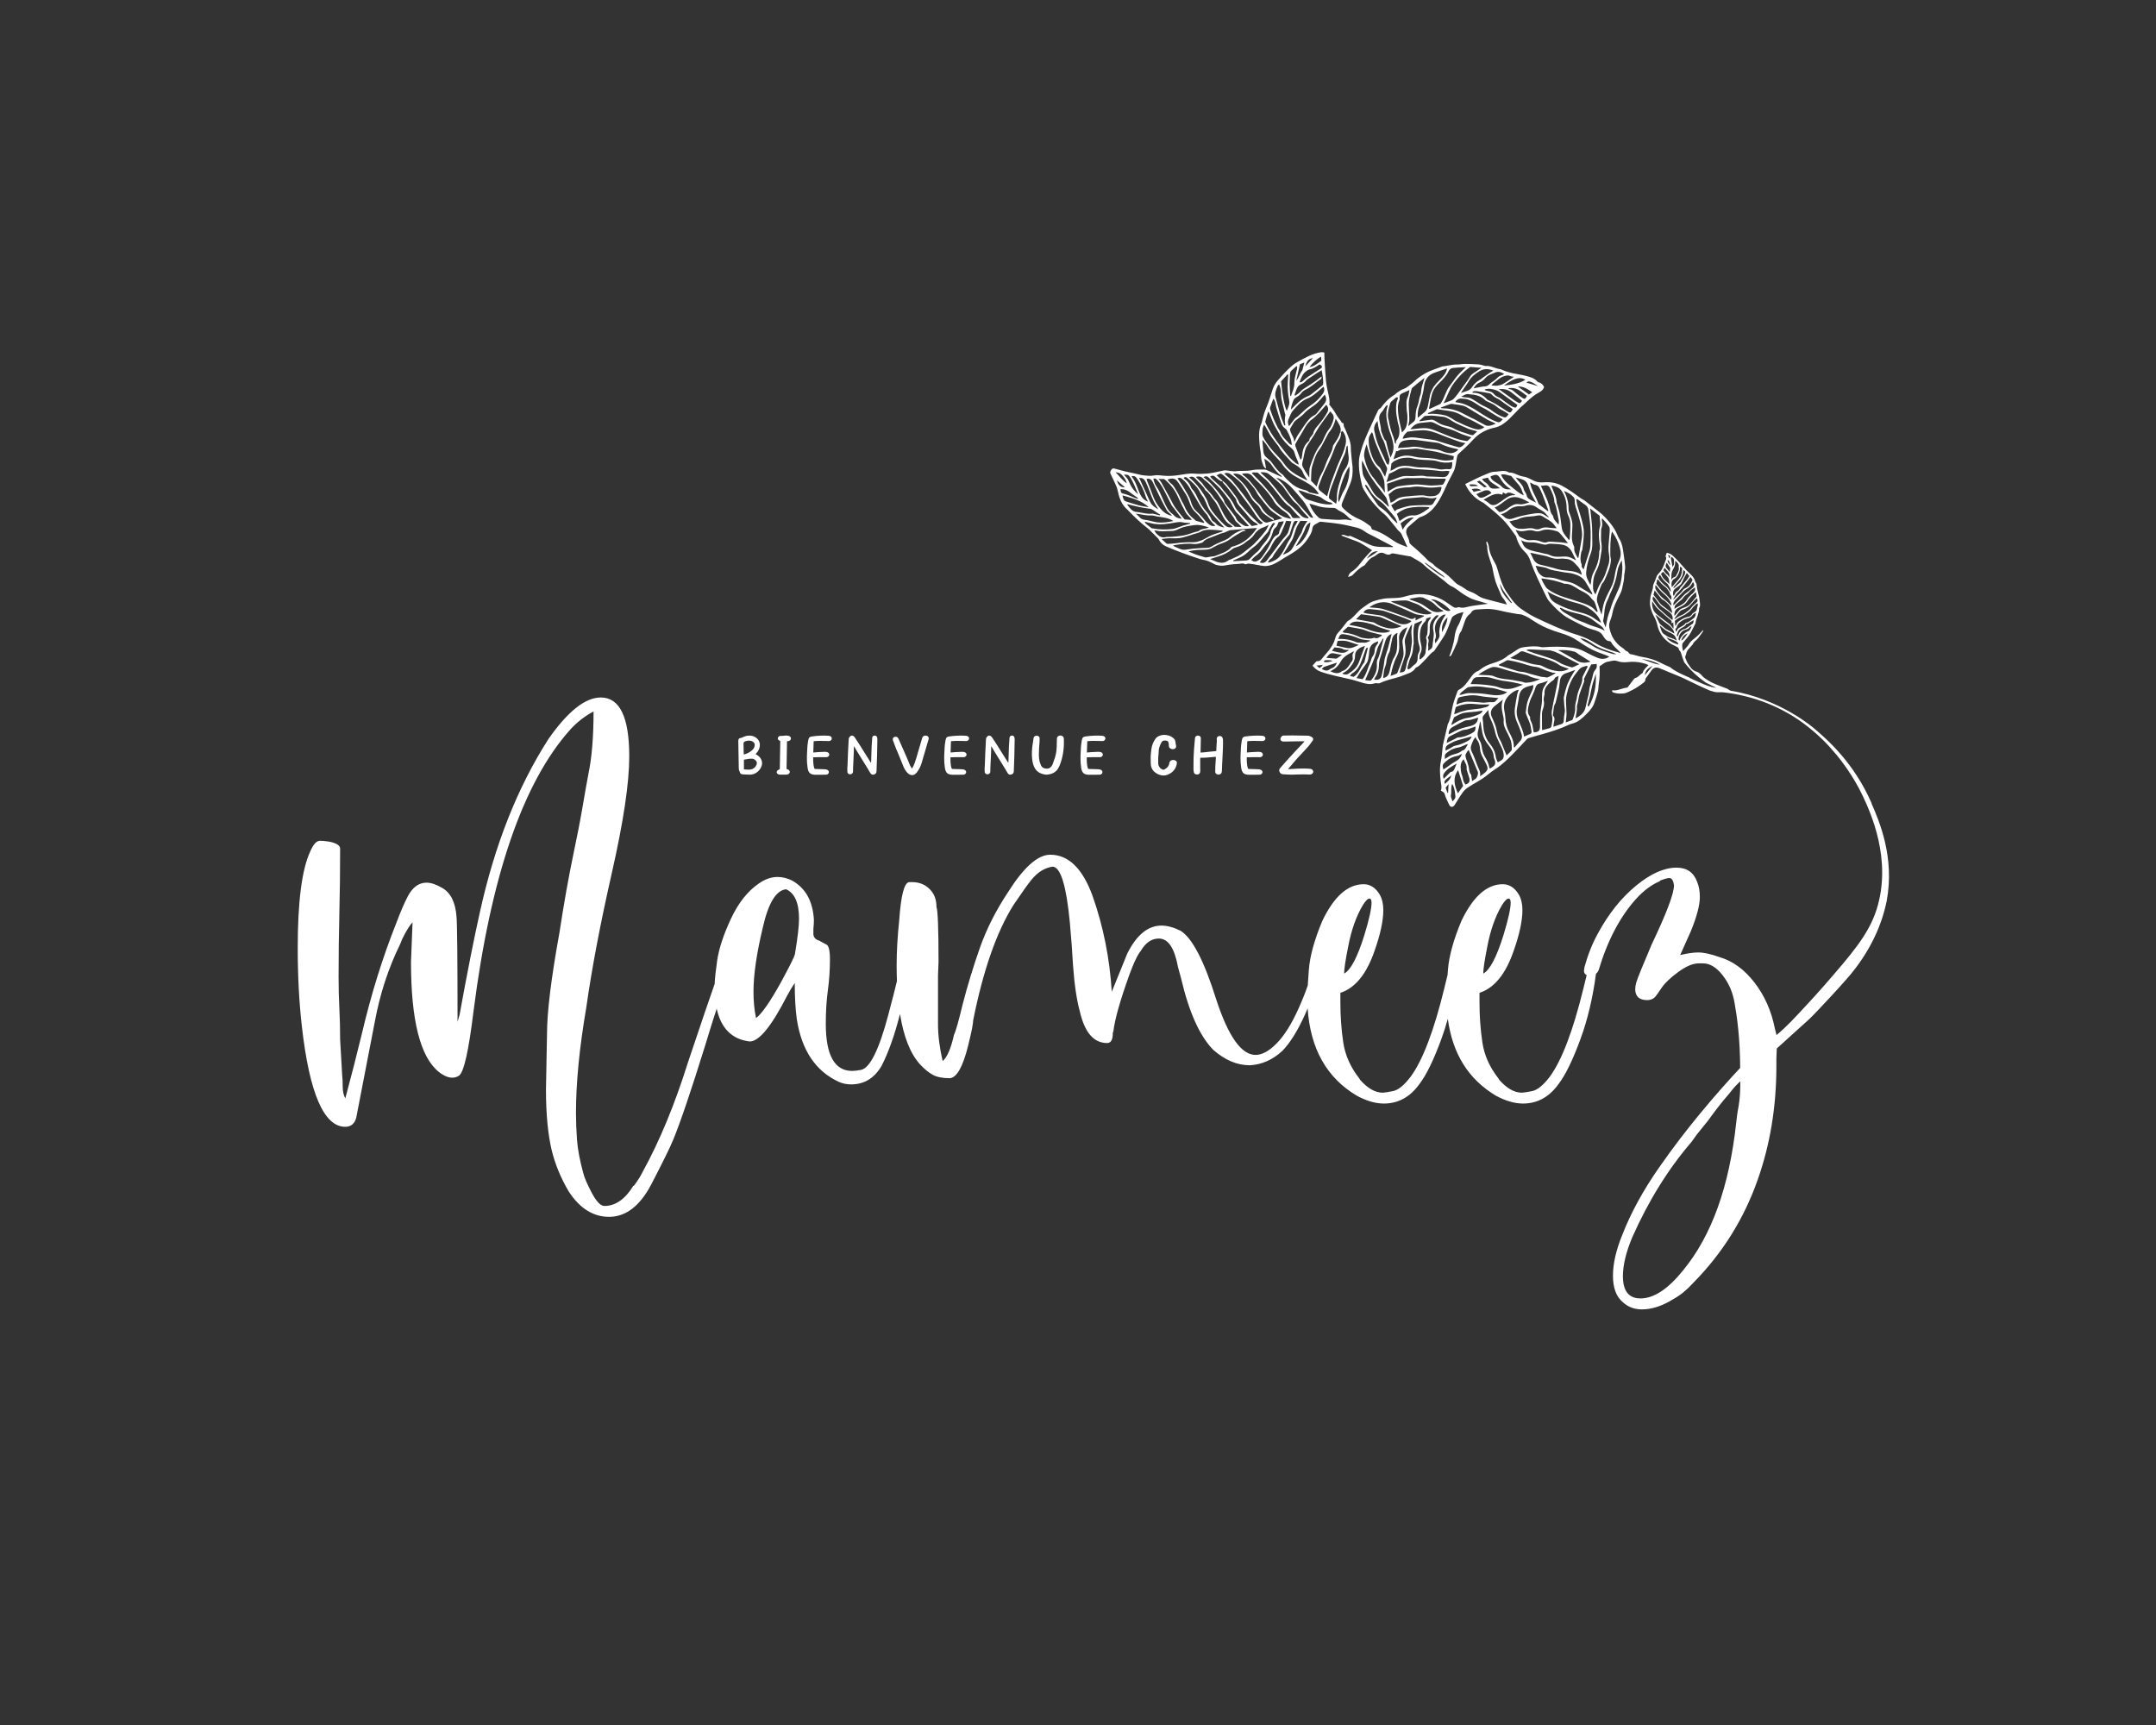 <?xml version="1.0" encoding="UTF-8"?>
<svg id="Calque_1" xmlns="http://www.w3.org/2000/svg" xmlns:xlink="http://www.w3.org/1999/xlink" version="1.1" viewBox="0 0 1280 1024">
  <rect x="0" y="0" width="1280" height="1024" fill="#333333" stroke="none"/>
  <!-- Generator: Adobe Illustrator 29.4.0, SVG Export Plug-In . SVG Version: 2.1.0 Build 152)  -->
  <defs>
    <style>
      .st0 {
        fill: none;
      }

      .st1 {
        fill: #fff;
      }

      .st2 {
        clip-path: url(#clippath);
      }
    </style>
    <clipPath id="clippath">
      <rect class="st0" x="-13.82" y="20.88" width="1280" height="1024"/>
    </clipPath>
  </defs>
  <g class="st2">
    <path class="st1" d="M1111.18,476.88c-10.55-24.24-26.43-37.95-34.31-44.61,0,0-19.91-17.45-49.35-22.24-.11-.05-.22-.1-.34-.15-.71-.35-1.25-.73-1.61-1-6.52-2.38-9.18-3.67-9.18-3.67,0,0-4.17-2.17-5.51-3.67-.49-.55-.92-1.14-1.83-1.84-1.6-1.21-2.21-.86-3.67-1.83-1.18-.79-1.86-1.81-3.2-3.84-.4-.6-.72-1.35-1.37-2.84-.33-.76-.48-1.54.04-2.31.11-.17.17-.4.19-.6.16-1.28.8-2.29,1.67-3.21.79-.83,1.52-1.71,2.28-2.57.03-.03.05-.07.07-.11.54-1.52,2.01-2.24,2.96-3.4,1.07-1.3,2.01-2.7,2.98-4.07.16-.23.19-.56.06-.94-.69.78-1.33,1.6-2.07,2.33-1.02,1-2.05,2.02-3.21,2.84-1.42,1.01-2.56,2.2-3.41,3.72-.26.47-.66.87-1.02,1.29-.65.76-1.32,1.51-2.07,2.36-.43-1.49-.77-2.9-.44-4.38.06-.26.28-.5.46-.72,1.49-1.82,3.17-3.5,4.32-5.57,1.03-1.86,1.96-3.77,2.93-5.67.04-.08.07-.16.08-.24.08-1.82,1.03-3.4,1.43-5.12.25-1.1.79-2.15.67-3.33-.02-.17-.03-.37.04-.5.99-1.72.35-3.53.18-5.26-.17-1.77-.76-3.51-1.14-5.26-.23-1.08-.46-2.17-.53-3.27-.03-.44-.05-.77-.36-1.12-.27-.31-.49-.72-.57-1.13-.31-1.5-1.25-2.59-2.26-3.64-.95-.98-2-1.87-2.94-2.87-1.39-1.49-2.69-3.08-4.08-4.57-1.34-1.43-2.68-2.89-4.15-4.17-.91-.8-2.07-1.33-3.39-1.54-.21.6-.42,1.14-.59,1.69-.06.2-.12.48-.03.62.64.9.15,1.7-.17,2.52-.28.71-.55,1.42-.81,2.13-.69,1.95-1.62,3.76-3.12,5.22-.62.6-1.1,1.22-1.37,2.1-.43,1.42-1.11,2.77-1.66,4.15-.14.35-.34.73-.34,1.09,0,1.84-.74,3.48-1.25,5.2-.37,1.25-.41,2.6-.58,3.91-.28,2.13.32,4.07.98,6.09.71,2.21,2.11,4.05,2.82,6.22.13.4.27.81.35,1.22.98,4.88,3.52,8.73,7.65,11.5,1.08.73,2.33,1.21,3.49,1.83.8.43,1.77.69,1.86,1.89.02.33.4.63.63.93.51.65.73,1.38.94,2.19.35,1.39.92,2.73,1.43,4.08.06.15.12.3.17.46,1.12,1.42,2.39,2.91,3.83,4.41,3.09,3.21,6.2,5.7,8.97,7.61,1.39.7,2.79,1.39,4.2,2.09.68.33,1.36.66,2.04.99-3.38-.33-6.96-1.8-10.29-3.37-1.87-.72-3.66-1.67-5.49-2.5l.04-.09c-3.72-1.67-8.36-3.48-11.7-6.29-1.92-.81-3.82-1.66-5.67-2.61-3.45-1.78-7.06-2.88-10.86-3.46-1.15-.17-2.27-.52-3.41-.8-1.13-.28-2.25-.7-3.4-.83-1.2-.13-1.26-1.52-2.43-1.8-.88-.21-1.48-1.38-2.35-1.88-2.2-1.28-3.87-3.14-5.23-5.14-1.17-1.72-1.94-3.8-2.47-5.82-.36-1.36-.59-2.89-.05-4.39.66-1.83,1.35-3.67,1.68-5.57.65-3.64,2.34-6.82,3.98-10.05.7-1.37,1.43-2.8,1.71-4.28.48-2.59,1.33-5.14,1.23-7.83-.02-.6.24-1.2.3-1.81.12-1.28.37-2.57.26-3.83-.23-2.64-.67-5.25-1.01-7.88-.34-2.64-.77-5.25-2.09-7.63-.39-.7-.86-1.37-1.15-2.11-1.18-3.11-2.96-5.88-5.08-8.39-1.86-2.22-3.83-4.37-6.17-6.14-2.77-2.1-5.45-4.31-8.21-6.42-.92-.7-2.02-1.15-2.95-1.84-3.5-2.58-6.99-5.14-10.85-7.2-3.5-1.87-7.2-2.34-10.96-2.02-2.39.2-4.4-.19-6.47-1.29-1.75-.93-3.63-1.9-5.54-2.14-2.95-.37-5.33-2.52-8.37-2.37-2.83-1.81-5.9-.49-8.82-.47-2.01.02-4.03,1.16-6,1.93-1.78.7-3.49,1.55-5.22,2.38-2.02.97-4.02,1.98-6.05,2.98,2.11,4.51,5.14,8.02,9.41,10.4.6.33,1.26.59,1.78,1.02,4.56,3.72,9.28,7.28,13.12,11.77,2.13,2.49,3.97,5.23,5.91,7.87.15.2.1.53.18.79.97,3.13,2.45,6,4.86,8.24,1.62,1.51,2.66,3.31,3.36,5.34,2.57,7.41,6.14,14.37,9.51,21.42.49,1.03,1.1,2.05,1.85,2.9,1.54,1.75,3.12,3.48,4.84,5.05,1.72,1.56,3.5,3.13,5.48,4.29,3.42,2.01,7.01,3.73,10.57,5.52,1.03.52,2.16.86,3.26,1.26,2.18.8,4.57,1.08,6.43,2.63.38.32.69.75.98,1.17,1.11,1.64,1.96,3.58,4.41,3.63.29,0,.68.47.85.81,1.1,2.12,3.03,3.5,4.61,5.18.23.25.45.52.9,1.03-2.01-.58-3.67-.97-5.26-1.53-2.12-.74-4.25-1.51-6.27-2.46-1.91-.9-3.7-2.05-5.54-3.1-3.23-1.84-6.68-3.09-10.23-4.19-3.7-1.15-7.31-2.62-10.88-4.14-4.28-1.82-8.52-3.78-12.71-5.81-2.09-1.02-4.09-2.26-6.04-3.53-1.6-1.04-3.22-2.12-4.58-3.44-2.23-2.16-3.96-4.74-5.77-7.28-2.85-3.99-4.23-8.53-5.52-13.12-.47-1.66-.93-3.25-1.79-4.76-1.76-3.09-3.35-6.24-3.69-9.89-.09-.99-.65-1.93-.99-2.89-.17.04-.33.07-.5.11.04.48.03.97.12,1.45.08.38.41.75.4,1.12-.08,3.97,1.47,7.53,2.65,11.19.5,1.54.68,3.18,1.04,4.76.4,1.72.73,3.47,1.29,5.14.62,1.85,1.42,3.65,2.23,5.44.71,1.58,1.11,3.29,2.41,4.62.86.89,1.33,2.16,2.12,3.51-.94-.24-1.65-.41-2.36-.59-2.75-.7-5.51-1.39-8.24-2.13-1.61-.44-3.27-.83-4.78-1.51-1.42-.63-2.65-1.68-4.04-2.41-1.31-.69-2.77-1.1-4.06-1.81-1.55-.85-2.9-2.08-4.5-2.79-1.75-.77-2.96-2-4.23-3.32-1.6-1.67-3.36-3.23-5.22-4.62-2.06-1.53-4.51-2.54-6.2-4.6-.34-.41-.87-.66-1.31-.98-.66-.48-1.43-.85-1.98-1.43-2.94-3.17-6.17-6.03-9.47-8.82-.66-.56-1.55-1.34-1.59-2.05-.1-1.74-1.09-3.07-1.59-4.61-.61-1.86-.16-3.41,1.23-4.66,1.98-1.77,4.02-3.47,6.06-5.17.3-.25.72-.37,1.11-.49,2.49-.78,4.62-2.26,6.41-4.01,3.24-3.17,5.33-7.2,7.3-11.24.87-1.78,1.61-3.62,2.49-5.39,1.03-2.08,2.17-4.11,3.22-6.18,1.35-2.67,1.46-5.65,2.04-8.51.18-.89.33-1.59,1.11-2.27,2.17-1.87,4.21-3.89,6.26-5.89,1.51-1.48,2.84-3.16,4.46-4.51,3.04-2.53,6.6-4.18,10.47-4.99,3.24-.68,5.82-2.45,8.14-4.62,2.44-2.28,4.68-4.78,7.03-7.15.62-.63,1.36-1.15,2.01-1.77,2.28-2.15,4.52-4.32,7.14-6.12,1.84-1.26,4.31-1.91,5.14-4.46-.66-1.38-1.64-2.43-3.24-2.82-.25-.06-.55-.15-.69-.33-1.68-2.1-4.17-2.75-6.55-3.4-2.63-.72-5.36-1.06-8.04-1.64-1.52-.33-3.01-.77-4.49-1.24-1.17-.37-2.26-1.1-3.45-1.27-2.82-.42-5.36-2.12-8.33-1.79-.19.02-.39-.08-.59-.13-1.11-.28-2.22-.72-3.35-.8-2.73-.2-5.47-.3-8.2-.31-1.61,0-3.23.37-4.83.35-2.97-.04-5.78.89-8.7,1.15-.2.02-.39.14-.58.21-1.54.57-3.06,1.16-4.61,1.7-3.55,1.22-6.79,3.06-9.66,5.4-1.28,1.05-2.45,2.31-3.82,3.29-1.33.95-2.59,2.18-4.09,2.67-1.64.54-2.91,1.49-4.25,2.41-.45.31-.77.8-1.23,1.07-3.31,1.95-5.92,4.64-8.16,7.72-.4.55-1.29.79-1.59,1.37-1.22,2.42-2.3,4.92-3.44,7.38-.83,1.8-1.7,3.59-2.49,5.41-.93,2.12-1.86,4.25-2.69,6.41-.64,1.66-1.19,3.36-1.67,5.07-.46,1.65-.98,3.31-1.12,5-.43,5.39.53,10.64,1.85,15.84.42,1.65,1.46,2.89,2.29,4.29,2.25,3.81,5.23,7.01,8.28,10.16,1.33,1.37,2.96,2.46,4.21,3.89,2.25,2.57,4.32,5.29,6.48,7.94.21.26.55.41.78.66.45.5.98.97,1.26,1.55,1.2,2.5,2.31,5.04,3.58,7.84-2.25-.92-4.32-1.58-6.2-2.6-2.14-1.16-4.09-2.66-6.16-3.95-2.76-1.73-5.67-3.14-8.74-4.01-.32-.68-.45-1.59-.96-1.95-2.05-1.46-4.09-3.07-6.38-4.02-3.43-1.43-6.41-3.38-9.07-5.9-1.81-1.72-1.94-2.29-.96-4.67,1.41-3.41,2.86-6.81,4.32-10.2,1.44-3.34,1.78-6.87,1.55-10.42-.1-1.58-.45-3.16-.53-4.77-.11-2.15-.51-4.27-.48-6.45.04-3.92-1.89-7.35-3.24-10.9-.38-1.01-1.17-1.86-1-3.07.03-.25-.31-.78-.48-.78-.86,0-.89-.7-1.22-1.19-.99-1.45-2.17-2.71-3-4.32-1.07-2.08-2.71-3.87-4.11-5.78.14-.04.28-.07.43-.11-.06-1.04-.03-2.1-.2-3.13-.56-3.41-1.57-6.72-1.91-10.18-.43-4.46-.67-8.93-.93-13.4-.07-1.21-.07-2.43-.1-3.77-.77-.07-1.39-.23-1.96-.14-2.5.38-4.9,1.15-7.18,2.21-2.4,1.12-4.72,2.42-7.04,3.72-1.05.59-2.08,1.28-2.99,2.08-3.03,2.65-5.75,5.61-8.39,8.66-1.39,1.61-2.43,3.29-3.08,5.28-1.2,3.65-2.27,7.36-3.78,10.88-1.17,2.75-1.96,5.55-2.61,8.43-.08.33-.16.67-.3.98-1.93,4.19-1.4,8.59-1.04,12.95.19,2.31.79,4.61.83,6.91.03,1.94.77,3.6,1.4,5.32.21.57.77,1.02,1.18,1.53.11-.06.22-.12.34-.18l-.98-5.55c1.52.93,3.01,1.89,3.94,3.23,1.73,2.5,3.43,4.96,5.95,6.74.19.14.26.43.55.94-3.29-1.53-6.22-2.9-9.17-4.26-.3-.14-.66-.23-.99-.22-2.45.06-4.98-.21-7.33.31-3.46.77-6.94.19-10.37.74-.27.04-.55.01-.82-.02-1.6-.19-3.19-.42-4.79-.56-.53-.05-1.08.09-1.61.19-3.07.58-6.11,1.43-9.21,1.7-2.51.21-5.05.29-7.63.05-3.37-.32-6.77.53-10.14.98-2.64.35-5.28.51-7.95.27-2.04-.18-4.17-.55-6.12-.15-2,.41-3.87.11-5.77-.05-1.75-.15-3.47-.71-5.21-1.08-1.99-.43-3.99-.82-5.97-1.3-2.05-.5-4.08-1.08-6.12-1.62-.76-.2-1.4-.3-1.97.51-.58.83-1.09,1.51-.55,2.59,1.18,2.39,2.29,4.83,3.38,7.26.31.68.53,1.4.69,2.13,1,4.54,2.26,8.94,6.12,12.02.16.13.27.31.41.46,3.31,3.38,6.68,6.71,10.41,9.63.65.51,1.32,1,1.9,1.57,1.77,1.71,3.5,3.46,5.24,5.2.19.19.36.42.47.66.94,1.95,2.47,3.32,4.4,4.15,3.27,1.4,6.59,2.7,9.91,3.96,2.57.97,5.17,1.85,7.77,2.72,1.48.5,2.98,1.03,4.51,1.29,1.87.32,3.55,1.03,5.2,1.89.67.35,1.33.77,2.04.99,1.84.54,3.65.79,5.64.39,2.67-.55,5.42-.8,8.15-.93,1.12-.05,2.3-.55,3.52.18.51.31,1.53-.39,2.29-.32,1.7.16,3.39.51,5.08.79,1.32.22,2.64.55,3.97.64,3.16.2,5.91-1.07,8.54-2.63,1.18-.7,2.3-1.5,3.48-2.18,5.18-2.98,10.38-5.92,13.77-11.14,1.28-1.97,2.67-3.84,2.91-6.28.13-1.36.93-2.21,2.16-2.75.56-.24,1.05-.63,1.59-.91.35-.18.76-.45,1.11-.41,3.88.42,7.78.76,11.62,1.38,3.36.54,6.68,1.37,10,2.17,1.11.27,2.19.77,3.2,1.32,1.02.55,1.91,1.35,2.92,1.91,1.56.86,3.19,1.6,4.77,2.42,3.5,1.82,6.99,3.66,10.47,5.51.05.03,0,.23,0,.39-2.35-.04-4.69-.1-7.04-.13-2.42-.03-4.75-.34-6.96-1.43-2.15-1.06-4.37-2-6.56-2.99-1.48-.67-2.96-1.34-4.44-1.99-.22-.1-.55-.25-.71-.16-.94.52-1.69-.08-2.54-.28-.66-.16-1.43-.75-2.47.08,2.51.94,4.72,1.76,6.91,2.61,1.54.59,3.13,1.09,4.56,1.89,2.3,1.27,4.48,2.75,6.85,4.23-.34.32-.8.69-1.2,1.12-1.31,1.43-2.66,2.82-3.88,4.32-2.09,2.6-3.97,5.38-6.88,7.22-1.06.67-1.95,1.59-2.22,3.27,1.05-.45,2.04-.59,2.59-1.16,2.13-2.2,4.27-4.35,7.03-5.77.33-.17.52-.62.78-.93,1.09-1.29,2.05-2.72,3.53-3.62.81-.49,1.76-.79,2.48-1.38,1.55-1.27,3-2.16,5.15-1.12,1.08.52,2.54,1.11,3.71.29.78-.55,1.38-.36,2.1-.23,2.94.52,5.88,1.05,8.83,1.57.33.06.72.01.98.17,2.61,1.62,5.49,2.82,7.74,4.99,2.26,2.18,4.8,3.97,7.33,5.8,1.54,1.12,3.05,2.29,4.56,3.46,1.47,1.13,2.77,2.61,4.41,3.34,2.86,1.28,5.03,3.48,7.65,5.06,2.06,1.25,4.09,2.45,6.4,3.13,2.47.72,4.94,1.45,7.71,2.27-2,.26-3.72.45-5.42.7-2.29.34-4.61.58-6.85,1.17-1.29.34-2.5.59-3.81.39-.6-.1-1.33-.38-1.8-.16-1.75.81-2.87-.34-4.11-1.13-1.78-1.14-3.43-2.52-5.3-3.47-7.1-3.64-14.5-4.2-22.12-1.78-.65.21-1.32.33-1.99.46-3.6.71-7.28.17-10.93.89-3.35.66-6.55,1.33-9.32,3.38-1.7,1.26-3.57,2.37-5.04,3.86-2.01,2.05-3.75,4.36-6.33,5.8-.51.29-.89.85-1.27,1.33-1.51,1.86-2.88,3.86-4.54,5.58-1.03,1.06-1.52,2.22-1.89,3.57-.88,3.25-2.69,5.97-4.9,8.46-.81.92-1.59,1.86-2.37,2.8-.9,1.1-1.64,2.4-3.41,2.21-.26-.03-.62.28-.85.52-.64.67-1.24,1.38-1.92,2.15,1.32,1.7,2.97,2.91,4.81,3.57,2.96,1.07,6.04,1.82,9.1,2.58,3.18.79,6.42,1.38,9.6,2.17,2.13.53,4.2,1.32,6.32,1.89,2.25.61,4.53,1.07,6.87.34.63-.2,1.39-.22,2.03-.08.74.16,1.2-.07,1.85-.37,1.6-.75,3.31-1.28,5.01-1.8,2.76-.85,5.65-1.37,8.28-2.51,2.57-1.11,5.61-1.61,7.25-4.35.13-.21.43-.35.67-.46,1.76-.74,2.82-2.32,4.17-3.53,2.11-1.91,3.59-4.47,6.09-6,.11-.07.21-.18.28-.3,1.9-2.84,3.87-5.64,5.68-8.54,2.01-3.23,3.07-6.9,4.46-10.42.17-.43.34-.92.66-1.21,1.82-1.63,4.07-2.24,6.5-2.8-.62,1.72-1.15,3.24-1.71,4.75-.31.82-.56,1.7-1.02,2.43-1.48,2.37-2.26,4.9-2.57,7.69-.26,2.27-.9,4.51-1.5,6.72-.44,1.6-1.09,3.15-1.65,4.73.64-.12,1.07-.41,1.27-.82,1.18-2.43,2.41-4.85,3.4-7.36.88-2.24.75-4.86,2.47-6.82.04-.05.08-.11.1-.18.62-1.73,1.29-3.45,1.84-5.21.6-1.94,1.53-3.63,3.2-4.85.27-.2.55-.45.7-.74.67-1.33,1.89-1.73,3.21-1.86,1.68-.16,3.38-.17,5.07-.29,3.87-.27,7.57.61,11.28,1.49,2.59.62,5.24.97,7.86,1.47.98.19,1.94.08,2.98.45,2.78.99,5.16,2.64,7.55,4.19,4.74,3.06,9.86,5.06,15.22,6.65,3.55,1.06,6.98,2.45,10.05,4.57,4.39,3.04,8.9,5.85,14.02,7.54,1.6.53,3.14,1.21,4.86,1.89-2.34,1.63-4.73,1.63-7.03.71-2.66-1.07-5.24-2.37-7.77-3.72-2.46-1.32-5.11-2.09-7.81-2.39-5.58-.61-11.21-.59-16.82-.15-.4.03-.82-.04-1.22-.13-2.99-.66-5.98-.4-8.97-.06-1.54.18-3.12.37-4.48,1.23-1.68,1.05-3.32,2.16-4.99,3.24-.34.22-.76.33-1.05.59-2.61,2.35-5.8,3.65-9.06,4.61-2.88.85-5.45,2.11-7.77,3.95-.32.25-.65.55-1.02.68-1.94.65-3.11,2.14-4.26,3.72-2.05,2.81-3.89,5.83-7.18,7.46-.33.16-.63.57-.76.93-.94,2.65-2,5.26-2.69,7.98-.97,3.84-1.12,7.89-3.04,11.48-.06.12-.08.26-.11.4-.94,4.01-1.89,8.01-2.83,12.02-.08.33-.08.68-.12,1.02-.32,2.79-.43,5.64-1.02,8.37-.88,4.03-.62,8-.14,12.01.23,1.87.84,3.73.09,5.57.84.71,1.87.78,2.24,2.05.66,2.25,1.7,4.4,2.75,6.51.75,1.52,2.25,1.46,3.19,0,1.59-2.47,3.05-5.03,4.76-7.41.85-1.19,2.02-2.25,3.25-3.05,2.86-1.88,5.9-3.47,8.75-5.37,2.54-1.69,4.76-3.82,7.38-5.47,4.31-2.71,7.86-6.37,11.41-9.98,2.53-2.57,4.95-5.24,7.43-7.86.22-.24.55-.43.86-.53,1.5-.47,3.01-.92,4.53-1.34,5.41-1.48,10.81-3,16.02-5.1,1.83-.74,3.58-1.77,5.47-2.22,3.46-.82,5.83-3.15,8.2-5.45,2.31-2.25,4.43-4.71,5.24-7.98.03-.13.13-.24.17-.37.57-1.89,1.24-3.76,1.67-5.68.31-1.39.21-2.88.47-4.29.63-3.38.52-6.77.42-10.25,1.57-.83,2.79-2.31,4.71-2.65,1.14-.2,2.27-.53,3.41-.68.64-.08,1.37-.06,1.97.15,2.04.73,4.1.99,6.27.74,3.07-.35,6.14-.26,9.17.51,1.17.3,2.34.58,3.48,1.32-1.44,1.45-2.86,2.66-3.42,4.51-.07.25-.52.38-.78.59-.47.39-.9.81-1.38,1.18-.53.41-1.06,1.01-1.66,1.12-.97.17-1.38.83-1.87,1.47-1.17,1.51-2.3,3.04-3.33,4.39-3.22.23-5.93,2.18-9.06,1.59-.15.84.12,1.17.77,1.38,2.07.67,4.19.75,6.31.48.91-.11,1.82-.52,2.66-.92,1.48-.7,2.96-1.41,4.35-2.26,1.54-.94,3.02-2.01,4.45-3.11.62-.48,1.21-1.06,1.18-2.04-.01-.41.39-.85.66-1.23.94-1.34,1.9-2.67,2.87-3.98,1.32-1.77,2.67-2.21,4.76-1.42,2.05.78,4.05,1.68,6.08,2.52,2.54,1.05,5.12,2.02,7.62,3.16,3.86,1.76,4.69,2.31,9.46,4.55,2.91,1.37,5.3,2.41,6.79,3.05,2.46.82,3.51,1,4,1h3.49c18.31,1.97,35.94,8.82,50.45,20.26,6.79,5.36,11.84,10.34,17.35,17,1.95,2.36,9.79,12.02,15.71,24.74,4.3,9.25,17.4,37.42,8,67-4.85,15.24-15.59,27.21-31,45-3.26,3.76-8.09,9.01-9,10-8.87,9.63-13.56,14.7-19.44,19.53-.29-1.54-.46-2.25-.56-2.53-.04-.1-.25-.63-.4-1.39-.01-.07-.03-.13-.04-.19-2.06-10.36-6.09-19.4-12.09-27.13-6.04-7.78-12.95-12.79-20.73-15.05-5.12-1.84-9.32-2.76-12.59-2.76-2.87,0-6.45.51-10.75,1.54l6.45-14.43c3.48-8.6,5.22-15.25,5.22-19.96,0-3.48-.51-6.45-1.54-8.9-2.05-5.73-6.14-8.6-12.28-8.6-7.37,0-15.41,3.58-24.1,10.75-8.7,7.17-16.23,16.58-22.57,28.25-3.28,5.94-5.94,12.59-7.98,19.96l-.31,2.15c0,1.23.41,2.05,1.23,2.46.13.06.25.11.37.17l-1.91,7.82c-6.14,25.18-12.8,42.68-19.96,52.51-3.89,5.12-7.42,7.98-10.59,8.6-3.18.61-5.17.92-5.99.92-4.51,0-9.01-2.56-13.51-7.68l-.31-.62c-5.33-6.75-8.55-13.97-9.67-21.65-1.13-7.68-1.69-15.51-1.69-23.49v-5.83c8.8-2.87,15.55-11.16,20.26-24.87,3.48-9.83,5.22-17.91,5.22-24.26,0-3.68-.72-6.76-2.15-9.21-2.46-4.09-5.63-6.14-9.52-6.14-9.42,0-17.61,7.27-24.56,21.8-4.71,11.26-7.37,20.93-7.99,29.02-.08,1.05-.15,2.05-.22,3.01l-1.92,7.89c-6.14,25.18-12.8,42.68-19.96,52.51-3.89,5.12-7.42,7.98-10.59,8.6-3.18.61-5.17.92-5.99.92-4.51,0-9.01-2.56-13.51-7.68l-.31-.62c-5.33-6.75-8.55-13.97-9.67-21.65-1.13-7.68-1.69-15.51-1.69-23.49v-5.83c8.8-2.87,15.55-11.16,20.27-24.87,3.48-9.83,5.22-17.91,5.22-24.26,0-3.68-.72-6.76-2.15-9.21-2.46-4.09-5.63-6.14-9.52-6.14-9.42,0-17.61,7.27-24.56,21.8-4.71,11.26-7.37,20.93-7.98,29.02-.28,3.69-.49,6.78-.65,9.3-1.39,4.09-3.21,8.66-5.49,13.73-4.1,9.11-8.4,15.97-12.9,20.57-4.51,4.61-8.7,6.91-12.59,6.91-8.4,0-16.17-10.95-23.34-32.86-7.17-22.92-14.23-36.54-21.19-40.84-4.1-2.04-7.88-3.07-11.36-3.07-7.98,0-14.74,5.53-20.27,16.58l-9.21,22.72c-1.23-19.85-5.02-38.79-11.36-56.81-5.94-16.37-14.33-24.56-25.18-24.56-7.37,0-15.77,7.48-25.18,22.42-7.17,10.85-12.7,21.8-16.58,32.85-3.89,11.06-7.27,22.11-10.13,33.16-2.46,10.24-4.2,16.38-5.22,18.42-1.84,8.19-4.1,13.41-6.75,15.66-1.84-7.98-2.76-15.25-2.76-21.8v-28.86l.31-8.29c0-19.65-.41-30.5-1.23-32.55,0-3.89-1.03-7.06-3.07-9.52-2.87-3.48-6.65-5.22-11.36-5.22h-1.84c-2.87.41-4.81,7.88-5.83,22.42-1.03,9.83-1.54,18.83-1.54,27.02,0,3.22.07,6.3.18,9.29-1.07,4.5-2.76,11.11-5.09,19.88-5.53,20.88-10.95,31.83-16.27,32.86-2.46.41-4.2.61-5.22.61-10.44,0-15.66-9.31-15.66-27.94,0-7.37.41-14.02,1.23-19.96.82-5.94,1.23-12.08,1.23-18.42,0-5.53-.82-8.49-2.46-8.9l-3.99-2.15c-2.05-.61-3.18-1.84-3.38-3.68v-3.38c.2-1.64.31-3.38.31-5.22-.61-11.05-4.91-18.83-12.9-23.34-2.87-1.43-5.73-2.15-8.6-2.15-3.89,0-7.67,1.34-11.36,3.99-6.55,4.51-12.03,11.47-16.43,20.88-4.4,9.42-7.11,17.66-8.14,24.72-.87,6-1.37,10.63-1.5,13.89-2.65,7.46-7.98,23.14-16,47.06-7.78,24.77-16.69,46.26-26.72,64.48-1.43,2.86-3.18,5.63-5.22,8.29h-.31c-4.91,7.98-10.65,11.98-17.2,11.98-2.26,0-4.76-2.61-7.52-7.83-2.76-5.22-4.45-9.16-5.07-11.82-2.05-7.57-3.28-14.12-3.68-19.65-.41-5.53-.61-10.85-.61-15.97,0-17.81,2.04-38.69,6.14-62.64,3.27-23.13,8.34-49.79,15.2-79.99,6.85-30.19,10.29-53.17,10.29-68.93,0-23.34-5.63-35.01-16.89-35.01-9.21,0-19.55,8.19-31.01,24.56-18.42,28.66-32.04,63.05-40.84,103.17-3.48,15.56-7.47,35.72-11.97,60.49l-1.23,4.3c0-37.66-.21-58.44-.61-62.33-.61-8.6-3.48-14.33-8.6-17.19-3.48-2.05-6.55-3.07-9.21-3.07-4.51,0-8.19,2.66-11.05,7.98-2.05,3.89-4.3,9.11-6.76,15.66-8.19,20.47-15.04,42.48-20.57,66.02-3.07,12.69-6.35,25.48-9.83,38.38-1.03-1.84-1.54-4.14-1.54-6.91s-.1-4.96-.31-6.6l-1.23-21.49c0-6.34-.15-12.48-.46-18.42-.31-5.93-.46-12.18-.46-18.73,0-12.69.15-25.23.46-37.61.31-12.38.46-25.23.46-38.54,0-1.02-.67-1.89-1.99-2.61-1.33-.72-2.97-1.23-4.91-1.54-1.95-.31-3.64-.46-5.07-.46-2.05,0-3.99,2.15-5.83,6.45-4.91,10.65-7.37,29.69-7.37,57.11,0,16.79.82,32.35,2.46,46.67,4.5,39.72,13.1,59.57,25.79,59.57,3.27,0,5.42-1.74,6.45-5.22l11.05-57.11c3.07-16.58,8.08-31.93,15.04-46.06l1.23-3.07c2.66-5.32,4.71-8.6,6.14-9.83l-.92,23.34c0,34.8,5.53,56.61,16.58,65.4,2.86,2.26,5.53,3.38,7.98,3.38,1.43,0,2.76-.41,3.99-1.23,2.87-2.04,5.73-14.84,8.6-38.38,10.23-80.04,29.37-135.72,57.42-167.04,3.89-4.3,8.49-7.88,13.82-10.75,0,15.15-1.03,27.54-3.07,37.16-.82,4.3-1.95,10.64-3.38,19.04-1.43,8.4-3.28,17.92-5.53,28.56-2.87,13.72-5.63,29.27-8.29,46.67-4.91,27.02-7.37,47.09-7.37,60.18l-.61,32.86c0,14.33,1.12,26.3,3.38,35.93,2.04,8.39,5.42,16.58,10.13,24.56,6.55,10.03,14.53,15.05,23.95,15.05,10.03,0,18.42-6.5,25.18-19.5,6.76-13,11.05-21.75,12.9-26.25,4.3-10.44,10.64-29.17,19.04-56.19,2.26-7.57,4.52-14.77,6.78-21.64,2.57,11.75,9.11,18.25,19.62,19.48,5.53,0,12.9-9.01,22.11-27.02,1.64-3.07,3.17-5.63,4.6-7.68,0,8.4.41,15.56,1.23,21.49,2.86,18.42,11.16,30.81,24.87,37.15,2.25,1.03,4.71,1.54,7.37,1.54,7.78,0,13.82-3.68,18.12-11.05,4.12-8.09,7.76-18.35,10.9-30.74,2.17,13.52,6.11,23.47,11.82,29.82,2.66,2.87,5.22,4.97,7.68,6.3,2.46,1.33,5.83,2,10.13,2,4.09-.41,7.68-6.76,10.75-19.04,2.04-8.19,3.07-13.3,3.07-15.35,5.93-29.68,13.92-52.51,23.95-68.47,5.11-7.57,8.7-12.59,10.75-15.05,3.68-4.5,7.88-7.06,12.59-7.68,4.71.41,8.08,11.57,10.13,33.47.82,9.01,1.43,17.3,1.84,24.87.81,11.47,2.15,20.57,3.99,27.33,2.86,12.69,8.29,19.04,16.27,19.04,2.25,0,3.38-1.94,3.38-5.83,0-.41.1-.71.31-.92.82-7.16,3.99-18.42,9.52-33.78,2.25-6.14,4.19-10.44,5.83-12.9l.92-1.23c2.86-4.91,6.45-7.37,10.75-7.37,5.53,0,9.31,5.63,11.36,16.89l1.84,6.76c4.71,20.07,11.05,34.19,19.04,42.37,6.96,6.14,14.23,9.21,21.8,9.21,7.16-.41,13.61-3.27,19.34-8.6,4.71-4.91,9.21-12.18,13.51-21.8.51-1.17.99-2.29,1.46-3.39,1.57,23.95,11.31,41.26,29.25,51.9,5.73,3.07,11.05,4.61,15.97,4.61,8.6,0,15.66-3.89,21.19-11.67,4.09-5.32,8.45-14.28,13.05-26.87,1.38-3.77,2.62-7.72,3.75-11.79,2.74,20.77,12.29,36.01,28.64,45.72,5.73,3.07,11.05,4.61,15.97,4.61,8.6,0,15.66-3.89,21.19-11.67,4.09-5.32,8.44-14.28,13.05-26.87,4.18-11.43,7.21-24.27,9.12-38.49.59-.48,1.09-1.11,1.48-1.89,5.32-17.81,12.79-32.03,22.42-42.68,4.5-4.91,9.21-8.39,14.12-10.44v-.31c2.66-1.02,4.5-1.53,5.53-1.53,1.43,0,2.35,1.43,2.76,4.3,0,4.91-4.41,16.58-13.2,35.01-5.33,12.49-8.4,20.06-9.21,22.72-.41,1.43-.62,2.87-.62,4.3.2,4.1,2.56,6.14,7.06,6.14,2.66,0,4.61-1.12,5.84-3.38.2,0,.31-.1.31-.31l2.76-3.99c1.84-2.66,5.07-5.68,9.67-9.06,4.61-3.38,8.65-5.07,12.13-5.07h2.46c4.09,0,7.98,2.35,11.67,7.06,4.29,5.49,6.09,10.93,7.06,16.27,1.53,8.39,3.3,21.44,3.35,38.74-6.31,6.75-14.62,15.96-23.93,27.27-7.61,9.26-15.13,18.84-24.26,31.93-9.42,13.51-16.69,26.81-21.8,39.92-3.68,9.01-5.53,17.09-5.53,24.26s1.94,12.38,5.83,15.66c3.07,2.87,6.86,4.3,11.36,4.3,5.93,0,12.17-2.05,18.73-6.14,4.09-2.26,7.98-5.43,11.67-9.52,17.4-17.61,30.19-38.07,38.38-61.41,7.37-20.88,11.05-43.3,11.05-67.25v-4.61c.08-1.97.16-3.95.24-5.94,3.47-3.16,9.37-8.53,12.73-11.53.02-.02.14-.12.16-.14.47-.42,1.87-1.66,3.67-3.29.63-.57,1.12-1.02,1.22-1.1,2.92-2.65,6.46-6.42,6.46-6.42,6.7-7.13,10.05-10.7,13-14,3.75-4.21,5.63-6.31,7-8,2.93-3.6,9.57-12,14.97-24.16,1.9-4.27,4.32-10.63,6.03-18.84,4.92-26.18-4.54-47.75-9-58M1004.66,370.41c-.71.44-1.33,1.03-2.02,1.5-.8.53-1.58,1.2-2.47,1.45-2.12.6-3.38,1.9-3.89,4-.04.15-.26.26-.49.49-.11-.43-.28-.72-.23-.97.09-.49.3-.95.46-1.42.37-1.08.99-1.88,2.01-2.5,1.08-.66,2.43-1.08,2.99-2.42.04-.1.2-.25.28-.23,1.18.21,1.66-1,2.62-1.28.5-.15.93-.55,1.55-.93-.08.93.1,1.77-.81,2.33M1005.03,367.34c-.22.11-.37.34-.59.47-1.1.68-1.97,1.75-3.38,1.91-.21.03-.42.26-.58.44-.2.21-.32.54-.55.69-.88.59-1.76,1.19-2.7,1.68-.76.4-1.35.86-1.59,1.72-.07.25-.29.45-.56.85-.11-.4-.17-.54-.2-.69-.07-.38-.13-.75-.19-1.11.26-.27.62-.47.69-.74.34-1.33.96-2.38,2.08-3.28,1.36-1.1,2.85-1.83,4.49-2.25,1.24-.31,2.25-.78,2.97-1.93.35-.55,1.09-.85,1.65-1.27.08.08.17.16.25.23-.21,1.3-.46,2.58-1.82,3.26M1007.52,361.08c-.08,1.18-.71,1.93-1.64,2.4-.64.33-1.14.73-1.48,1.32-.47.79-1.29,1.21-2.06,1.35-1.71.32-3.25,1.03-4.64,1.97-.99.67-2.15,1.37-2.44,2.76-.04.21-.32.37-.62.7-.12-1.15-.22-2.07-.32-2.99.54-.45,1.02-.93,1.58-1.3.67-.45,1.39-.81,2.1-1.19.82-.43,1.66-.82,2.46-1.27.36-.2.64-.55,1-.77,1.18-.75,2.24-1.57,3.05-2.78.67-1.01,1.64-1.82,2.52-2.69.19-.19.51-.25.78-.36.07.14.11.21.13.28.2.92-.36,1.72-.42,2.58M1007.41,355.05c.67,1.49.62,1.84-.4,2.81-.86.82-1.92,1.5-2.56,2.46-1.13,1.7-2.84,2.66-4.34,3.89-.64.52-1.49.8-2.24,1.18-.53.26-1.09.45-1.59.76-.67.41-1.28.9-2.14,1.52.09-.46.08-.6.14-.7.71-1,1.4-2.03,2.17-2.99.6-.75,1.2-1.52,2.17-1.89.86-.33,1.72-.66,2.53-1.09.66-.35,1.33-.77,1.86-1.3.98-.97,1.86-2.06,2.8-3.08.5-.54,1.05-1.03,1.61-1.58M1007.21,353.87c.02.17-.15.39-.28.55-.97,1.17-1.92,2.35-2.94,3.48-.6.66-1.22,1.37-1.97,1.79-1.22.67-2.57,1.09-3.84,1.66-.4.18-.79.46-1.08.78-.99,1.12-1.94,2.29-2.95,3.5-.33-1.94.44-3.75,1.87-4.55.99-.55,2.01-1.04,3.01-1.58,1.17-.63,2.04-1.56,2.7-2.55,1.37-2.07,3.12-3.72,5.13-5.45.14.89.28,1.63.36,2.37M1005.01,352.18c-1.35,1.15-2.73,2.41-3.59,3.91-1.03,1.81-2.66,2.7-4.27,3.6-.97.55-2.05.92-2.99,1.79-.12-1.16.18-2.07.91-2.74,1.12-1.03,2.31-1.96,3.47-2.94.13-.11.26-.23.35-.37.73-1.2,1.73-2.14,2.88-2.92.67-.46,1.09-1.13,1.64-1.67.83-.82,1.86-1.43,2.79-2.12.5,1.44-.02,2.46-1.2,3.46M1005.36,348.49s-.05.08-.08.1c-1.37,1.15-2.66,2.4-4.13,3.4-.99.67-1.69,1.55-2.5,2.35-.48.47-.9,1.01-1.39,1.48-1.24,1.19-2.5,2.36-3.74,3.53-.3-1.36.37-2.46,1.25-3.41,1.48-1.59,3.08-3.06,4.53-4.67.62-.68,1.29-1.19,2.07-1.64,1.32-.76,2.41-1.76,3.11-3.15.16-.32.4-.61.64-.97.74,1.04,1.08,1.98.23,2.99M1004.69,343.99c.09.16.11.43.04.6-.82,1.87-1.94,3.5-3.84,4.43-.69.34-1.37.66-1.82,1.36-.34.53-.77,1.02-1.22,1.46-1.39,1.35-2.8,2.68-4.21,4.01-.08-.04-.16-.07-.24-.11.42-.73.85-1.45,1.25-2.2.55-1.02,1.39-1.77,2.19-2.58,1.06-1.07,2.02-2.26,2.96-3.44,1.29-1.61,2.52-3.25,3.87-5,.41.57.75,1,1.03,1.47M1001.45,340.12c.49.59.95,1.14,1.46,1.75-1,2.24-2.8,3.73-4.15,5.57-.47.64-1.16,1.07-1.5,1.87-.26.62-.83,1.23-1.41,1.58-.72.42-1.14.96-1.48,1.68-.19.41-.32.97-.97,1.05-.03-.32-.03-.58-.07-.83-.24-1.64.4-2.86,1.74-3.77.6-.4,1.2-.8,1.76-1.26.52-.43,1.11-.86,1.43-1.43.65-1.13,1.12-2.36,1.7-3.53.45-.89.97-1.75,1.48-2.68M999.59,338.39c.37.39.65.68.95.99-.09,2.42-2.01,4-2.78,6.1-1.34,1.22-2.67,2.45-4.01,3.67-.1-.09-.2-.17-.29-.26.15-.27.27-.57.47-.81.82-.96,1.66-1.91,2.51-2.84,1.52-1.67,2.71-3.48,2.75-5.86,0-.3.24-.59.41-.99M997.38,336.57c0-.07.07-.14.11-.21,1.38.93,1.37.93,1.05,2.42-.06.28-.01.59-.06.87-.09.5-.18,1-.32,1.48-.54,1.92-1.96,3.26-3.21,4.69-.77.88-1.53,1.78-2.38,2.78-.09-.73-.28-1.44-.23-2.14.08-1.17.52-2.21,1.64-2.83.98-.55,1.67-1.29,2.21-2.35.78-1.52,1.35-3,1.2-4.72M994.6,332.86c1.29,1.05,2.39,2,2.02,3.76-.02.08-.02.17,0,.26.36,1.36-.28,2.49-.85,3.63-.13.27-.36.5-.43.78-.18.71-.73,1.1-1.3,1.31-.71.26-1.28.56-1.49,1.4-.09-.04-.18-.08-.28-.13.02-1.13-.05-2.26.1-3.37.11-.82.4-1.66.82-2.37.73-1.22,1.33-2.45,1.32-3.9,0-.4.05-.81.08-1.36M992.32,330.51c.95.67,1.71,1.22,1.5,2.42-.06.37,0,.76.04,1.14.11.93-.31,1.7-.91,2.49-.32-1.64-.66-3.27-.93-4.91-.05-.32.16-.68.29-1.13M991.58,329.94c-.09.54-.16.98-.23,1.42l-.26.05c-.24-.57-.48-1.14-.84-1.98.64.24.97.37,1.33.51M990.41,332.47c.74.9,1.03,1.87,1.2,3.06-.71-.64-1.62-2.19-1.58-2.68,0-.11.21-.21.38-.38M989.48,333.98c.73,1.08,1.38,2,1.98,2.96.12.19.11.49.09.74-.05.62-.15,1.25-.23,1.91-.46-.59-.86-1.18-1.35-1.69-1.36-1.46-1.36-1.92-.49-3.91M988.21,337.06c3.34,3.4,2.98,3.74,2.87,5.71-.48-.66-.79-1.5-1.38-1.83-1.06-.58-1.42-1.61-2.12-2.43.2-.46.38-.88.63-1.45M987.37,339.41c.99,1.13,2,2.16,2.86,3.29.82,1.1.75,2.49.94,4.08-1.12-1.04-2.08-1.89-3-2.79-.96-.93-1.55-2.09-2.09-3.33.43-.42.82-.8,1.29-1.26M985.55,341.21c1.02,2.09,2.44,3.83,4.27,5.24.35.27.56.73.81,1.12.16.25.21.57.4.78.75.88.84,1.92.87,3.02-.27-.23-.42-.51-.62-.77-.67-.86-1.23-1.88-2.07-2.52-1.48-1.14-2.81-2.41-3.93-3.87-.99-1.28-.9-1.69.28-3.01M983.9,343.97c.26.03.36.02.42.06.13.1.28.2.37.34,1.09,1.72,2.59,3.02,4.2,4.22.3.23.56.52.79.82.79,1.05,1.68,2.06,1.86,3.44.02.12.08.26.17.33.94.76.53,1.76.57,2.68-.09.05-.18.09-.28.14-.27-.31-.52-.63-.8-.92-1.12-1.16-2.16-2.43-3.41-3.43-1.73-1.36-2.85-3.22-4.27-4.83-.1-.11-.18-.32-.16-.46.16-.81.36-1.61.54-2.39M982.97,347.3c.71.85,1.35,1.68,2.05,2.46.76.85,1.51,1.74,2.39,2.45,1.73,1.41,3.28,2.93,4.31,4.96.4.79.65,1.55.55,2.38-1.03-.98-1.98-1.93-2.99-2.81-.85-.76-1.84-1.37-2.65-2.17-.98-.98-1.93-2.03-2.7-3.17-.79-1.16-1.67-2.39-.96-4.09M982.37,350.52c1.42,1.73,2.73,3.34,4.05,4.93.16.19.37.37.59.47,1.38.65,2.43,1.7,3.48,2.76,1.44,1.44,2.09,3.24,2.3,5.28-1.82-1.39-3.57-2.72-5.31-4.07-.62-.48-1.32-.93-1.8-1.53-1.38-1.72-2.66-3.51-4.04-5.35.22-.76.47-1.61.72-2.49M981.48,354.05c.37.36.73.65,1,1,.9,1.18,1.75,2.4,2.67,3.57.43.56.93,1.1,1.49,1.52,1.53,1.15,3.18,2.14,4.65,3.35,1.35,1.12,2.03,2.64,1.7,4.48-.16-.02-.26,0-.32-.04-2.59-1.93-4.91-4.18-7.31-6.33-.44-.4-.9-.79-1.26-1.26-.85-1.11-1.65-2.26-2.43-3.41-.58-.85-.74-1.77-.18-2.88M980.87,357.05s.14-.05.1-.03c.97,1.36,1.76,2.86,2.9,3.99,2.11,2.09,4.46,3.94,6.63,5.96.83.78,2.25,1.24,1.92,2.84,0,.04.12.1.23.19.18-.13.37-.26.76-.54.07,1.32.12,2.41.18,3.51l-.25.1c-.22-.28-.44-.56-.66-.83-.5-.6-.92-1.31-1.52-1.78-2.27-1.78-4.64-3.45-6.9-5.25-.99-.79-1.9-1.69-2.5-2.87-.86-1.68-1.08-3.45-.88-5.3M982.77,364.91c.43.29.77.48,1.06.72,1.8,1.44,3.51,3.01,5.41,4.29,1.08.73,2.04,1.51,2.89,2.46.96,1.08,1.87,2.2,1.85,3.73-1.4-.79-2.75-1.68-4.2-2.33-1.22-.55-2.05-1.52-3.04-2.32-.59-.47-1.24-.97-1.59-1.61-.86-1.57-1.56-3.22-2.38-4.95M987.43,376.06c-.13-.09-.22-.26-.33-.39-.91-1.07-1.04-2.48-1.6-3.71-.06-.13,0-.32,0-.68.4.36.66.61.94.85.88.73,1.71,1.55,2.67,2.17,1.03.66,2.16,1.16,3.27,1.7,1.03.5,1.88,1.21,2.39,2.24.29.59.46,1.24.7,1.92-.17-.03-.31,0-.4-.07-1.02-.74-2.16-1.16-3.37-1.5-1.62-.45-2.91-1.58-4.27-2.52M989.38,378.26c.64.33,1.26.81,1.96.98,1.3.31,2.52.79,3.65,1.45.71.41,1.45.9,1.43,1.93-3.37-.84-6.4-2.74-7.04-4.36M996.95,380.35c-.18-.41-.39-.68-.39-.94,0-2.33,1.59-4.82,3.8-5.49.95-.29,2.05-.51,2.69-1.52.18-.28.69-.35,1.3-.63-.3.66-.45,1.04-.64,1.4-.39.7-.76,1.35-1.66,1.63-.7.22-1.36.72-1.94,1.2-1.37,1.13-2.39,2.55-3.16,4.35M998.13,380.37c.58-2.3,1.88-3.65,3.85-4.41-1.07,1.56-2,3.24-3.85,4.41M1000.67,386.81c-.16.58-.32,1.15-.47,1.71.15-.55.31-1.13.47-1.71M957.01,315.51c2.64,3.65,4.34,7.43,5.07,11.61.37,2.09-.02,4.14-.94,6-1.48,3.01-2.1,6.2-2.65,9.46-.39,2.33-1.19,4.56-2.3,6.7-1.41,2.72-2.82,5.48-3.83,8.37-.82,2.32-1.05,4.84-1.54,7.25-.83-2.4-1.75-4.85-2.51-7.36-.61-1.99.07-3.93.7-5.8.57-1.68,1.25-3.32,1.92-4.97.12-.3.41-.53.61-.8.33-.44.74-.85.96-1.34,1.69-3.88,3.66-7.68,3.89-12.02.05-.98-.36-1.99-.36-2.98.01-4.63-.17-9.27.98-14.12M950.72,313.7c.64-1.6.65-3.2.26-4.85-.06-.24.05-.52.14-1.24,1.6,1.86,3.25,3.3,4.23,5.1.6,1.11.28,2.79.2,4.2-.15,2.58-.52,5.15-.62,7.73-.06,1.55.07,3.15.35,4.68.42,2.31.17,4.49-.62,6.66-.54,1.48-.97,2.99-1.49,4.48-.75,2.14-1.86,4.07-3.1,5.99-1.22,1.89-1.88,4.15-2.86,6.42-1.76-2.19-1.51-4.65-1.38-6.98.12-2.31.65-4.58,1.75-6.7,1.14-2.19,2.01-4.52,2.37-6.97.47-3.17,1.36-6.41.81-9.55-.45-2.57-.16-5.04-.19-7.55,0-.48-.03-1,.14-1.43M949.23,305.76c.25.2.55.58.53.85-.14,2.02.74,3.94.11,6.05-.83,2.77-.71,5.68-.37,8.59.23,1.92.83,3.87.03,5.82-.1.24-.06.54-.07.82-.07,4.05-1.2,7.81-3.12,11.35-1.09,2.01-1.66,4.14-1.77,6.42-.02.38-.15.75-.34,1.6-1.45-2.71-2.77-4.9-2.53-7.54.17-1.83.43-3.67.88-5.44.54-2.12,1.28-4.2,1.99-6.27.94-2.73.81-5.54.73-8.35-.02-.75.02-1.5,0-2.25-.03-1.42-.05-2.85-.11-4.27-.15-3.64-.7-7.25-1.1-11.29,1.92,1.47,3.54,2.68,5.12,3.94M936.87,296.6c1.39,1,2.74,2.06,4.16,3.03,1.08.73,1.76,1.59,1.94,2.96.6,4.37,1.31,8.74,1.38,13.16.05,2.73-.02,5.47-.15,8.2-.05,1.15-.29,2.31-.62,3.41-1.08,3.52-2.24,7.02-3.43,10.72-.45-.9-1.41-1.38-1.1-2.6.1-.39-.3-.87-.39-1.33-.16-.86-.38-1.73-.35-2.59.04-1.22.22-2.44.45-3.64.12-.64.62-1.22.69-1.86.37-3.33.88-6.68.88-10.02,0-2.34-.59-4.72-1.17-7.01-.76-2.98-1.8-5.88-2.64-8.84-.34-1.2-.47-2.45-.75-3.96.62.21.9.24,1.1.38M934.32,295.2c.44.49.59,1.4.57,2.11-.06,2.54,1.01,4.79,1.71,7.12,1.14,3.79,2.31,7.55,2.61,11.51.08,1.08.1,2.19-.07,3.25-.63,3.96-1.35,7.91-2.04,11.87l-.44.09c-.96-1.95-2.38-3.73-2.02-6.17.04-.29-.16-.63-.3-.92-.81-1.78-1.22-3.63-1.12-5.59.12-2.25.29-4.51.31-6.76.02-2.51-.91-4.81-1.75-7.13-.27-.74-.54-1.55-.53-2.32.03-3.76-.89-7.26-2.75-10.81,2.36.83,4.27,2.03,5.8,3.74M921.31,288.22c2.26.51,4.38,1.03,5.81,3.19,1.96,2.96,2.92,6.19,2.96,9.68.02,1.8.21,3.48,1.05,5.14,1.59,3.13,1.19,6.55,1.07,9.89-.05,1.4-.23,2.8-.35,4.2-.14.06-.28.11-.42.17-1.21-1.62-2.71-3.1-3.56-4.89-.73-1.53-.76-3.41-1.06-5.14-.14-.79-.17-1.6-.29-2.4-.21-1.35-.4-2.71-.71-4.04-.36-1.53-.84-3.03-1.28-4.53-.08-.26-.32-.5-.32-.75-.07-3.59-1.8-6.67-3-9.91-.04-.11.04-.26.11-.61M917.1,288.17c1.62-.32,2.64.4,3.27,1.81,1.09,2.42,2.32,4.8,2.41,7.54,0,.27.02.57.12.81,1.46,3.21,1.62,6.73,2.45,10.08.23.95.12,1.98-.03,3.03-1.35-1.54-2.89-2.87-3.25-4.98-.06-.37-.39-.71-.64-1.02-.76-.94-1-2-1.21-3.19-.35-1.93-1.01-3.83-1.74-5.65-1.09-2.69-2.36-5.31-3.68-8.23.97-.08,1.65-.07,2.31-.2M909.59,287c.61.29,1.2.76,1.84.83,1.82.21,2.46,1.61,3.1,2.94.8,1.65,1.46,3.38,2.11,5.11.91,2.42,1.76,4.86,2.64,7.29l-.4.24c-1.66-1.28-3.33-2.56-4.99-3.85-.21-.16-.46-.36-.54-.6-1.42-4.24-4.24-7.91-4.96-12.57.43.22.81.43,1.2.62M904.62,284.96c1.67.8,2.48,2.45,3,4.17.94,3.14,2.43,6.01,4.34,9.26-1.61-.83-2.93-1.37-4.09-2.14-.74-.5-1.38-1.2-1.51-2.28-.09-.69-.62-1.32-.96-1.98-.27-.54-.68-1.06-.78-1.64-.3-1.66-1.36-2.82-2.39-4.01-.79-.91-1.65-1.77-2.33-2.9,1.58.49,3.24.82,4.72,1.52M897.17,282.53c1.21,1.44,2.25,2.76,3.38,4,1.4,1.53,2.64,3.13,3.17,5.2.2.76.7,1.44.93,2.3-2.92-1.14-5.05-3.36-7.47-5.22-2.54-1.95-4.73-4.04-6.07-7.05,2.3-.62,4.24.54,6.05.77M885.01,282.82c3.43-1.62,4.36-1.32,6.23,2.01,1.06,1.89,3.19,4.01,5.78,5.64-2.31.11-4.03,0-5.54-1.67-1.11-1.23-2.78-1.97-4.19-2.94-1.07-.73-2.09-1.52-2.41-2.89.05-.06.08-.14.13-.16M883.39,283.53c1.06,3.19,4.48,3.94,7.14,6.34-1.65.08-2.93.26-4.2.16-.93-.07-1.81-.54-2.31-1.45-.61-1.1-1.53-1.87-2.61-2.51-.54-.32-.89-.95-1.59-1.75,1.37-.3,2.4-.53,3.58-.79M878.45,285.31c1.48,1.24,2.8,2.35,4.34,3.64-.76.19-1.3.32-1.57.39-1.55-1.21-2.91-2.27-4.4-3.43.66-.24,1.28-.47,1.63-.6M872.43,287.93c.07-.14.14-.28.21-.41,1.63.1,3.33-.28,4.93.96-1.53.07-2.92.17-4.32.16-.27,0-.54-.46-.82-.7M874.94,292c-.28-.4-.65-.94-1.16-1.68,2.05-.46,3.83-.45,5.59.72-.71.13-1.43.25-2.13.4-.72.16-1.43.35-2.3.56M877.29,294.22c-.22-.33-.57-.57-.85-.84,1.66-.75,3.21-1.56,4.84-2.13.79-.27,1.78-.27,2.59-.06.56.15.98.86,1.63,1.49-1.61.89-2.87,1.68-4.22,2.3-1.45.66-2.91.88-3.99-.76M883.77,298.55c-.8-.79-1.92-1.25-2.99-1.92,1.07-.62,1.76-1.04,2.46-1.42,2.67-1.45,5.38-2.77,8.65-1.57.13-.42.24-.77.43-1.38.59.34,1.12.64,1.67.96,1.32-1.18,2.21-1.13,5.67.46-.31.15-.51.32-.69.31-2.35-.16-4.14,1.07-5.92,2.35-1.23.87-2.45,1.76-3.72,2.55-1.9,1.18-3.74,1.46-5.55-.33M887.33,301.29c3.04-1.23,5.1-3.37,7.54-4.92,1.98-1.26,4.33-1.64,6.87-.93,2.2.62,4.09,1.65,6.26,2.79-2.18.66-4.05,1.45-6.15,1.08-2.46-.44-4.42.87-6.24,2.14-1.68,1.18-3.25,2.42-5.54,2.53-.73-.72-1.6-1.57-2.73-2.69M892.85,306.61c-.46-.49-1.1-.8-1.83-1.31.6-.2,1.11-.31,1.56-.54.83-.42,1.73-.79,2.43-1.39,2.17-1.83,4.53-2.98,7.45-2.86,1.01.04,2.1.03,3.04-.28,2.54-.85,4.84-.53,6.95,1.07,1.66,1.25,3.75,1.85,5.14,3.51.6.72,1.28,1.38,1.92,2.06-.11.08-.23.16-.34.23-.74-.47-1.49-.92-2.21-1.41-2.26-1.58-4.74-1.04-7.17-.69-2.15.32-4.29.75-6.41,1.24-1.72.4-3.42.92-5.09,1.49-2.07.72-3.87.53-5.44-1.12M897.59,311.43c-.45-.58-.89-1.15-1.47-1.91,1.12-.27,2.09-.51,3.07-.75.66-.16,1.38-.19,1.96-.5,2.23-1.18,4.63-1.52,7.11-1.64,1.56-.08,3.12-.31,4.66-.62,1.17-.23,2.18.02,3.12.65,2.27,1.51,4.86,2.58,6.6,4.81.45.58.88,1.18,1.56,2.1-1.71-.1-3.05-.08-4.36-.29-1.8-.29-3.52-.36-5.21.47-1.16.57-2.36.62-3.59.19-1.38-.48-2.77-.49-4.23-.26-1.48.23-3.02.34-4.51.23-1.87-.14-3.52-.95-4.71-2.49M901.6,317.78c-.62-1.06-1.23-2.14-1.83-3.18,1.09.25,2.18.68,3.3.72,1.21.05,2.44-.19,3.64-.41,1.45-.26,2.85-.21,4.26.26,1.33.44,2.66.36,4.01-.16,3.17-1.23,6.36-.51,9.43.36,1.05.3,1.92,1.46,2.71,2.36,1.3,1.48,2.46,3.06,3.8,4.75-1.51-.2-2.68-.4-3.87-.51-2.1-.18-4.21-.32-6.32-.43-.61-.03-1.3-.09-1.82.15-1.39.63-2.68.32-3.97-.18-1.96-.76-4-1.11-6.04-.85-2.61.32-4.6-1.01-6.71-2.09-.27-.14-.43-.51-.59-.8M903.13,320.58c2.24,1.62,4.7,1.32,7.16,1.41,1.88.07,3.74.69,5.6,1.11.87.2,1.66.38,2.6.03.87-.33,1.9-.39,2.84-.33,2.26.13,4.55.17,6.74.66,2.84.63,4.59,2.71,5.75,5.33.58,1.3,1.27,2.55,1.94,3.88-1.1-.56-2.1-1.14-3.15-1.6-1.25-.55-2.51-.76-3.95-.71-2.88.11-5.83.54-8.62-.9-1.18-.61-2.65-.64-3.97-1.02-3.05-.89-6.27-1.1-9.2-2.57-2.26-1.13-2.95-3.12-3.75-5.3M909.89,330.98c-.39-.92-.86-1.79-1.39-2.87,3.09.65,5.93,1.24,8.78,1.85.73.16,1.46.38,2.15.65,2.13.81,4.26,1.34,6.6,1.05,1.4-.18,2.88,0,4.29.18,2.05.27,3.7,1.33,5.01,2.94.46.56,1.06,1.01,1.52,1.57,1.13,1.38,1.93,2.92,2.23,4.67-.13.07-.22.13-.24.12-3.59-2.46-7.87-2.18-11.87-2.79-2.45-.38-4.68-1.3-7.05-1.81-1.6-.35-3.17-.88-4.78-1.16-2.63-.46-4.26-2.01-5.26-4.38M913.64,340.19c-.94-1.16-1.3-2.8-1.97-4.35,1.78.33,3.26.57,4.72.88.8.17,1.63.35,2.36.7,2.57,1.26,5.38,1.39,8.1,2.01,2.49.56,5.08.51,7.46,1.25,2.64.82,5.28,1.99,6.87,4.53,1.34,2.15,2.62,4.35,3.89,6.55.19.32.17.77.27,1.26-3.06-1.86-6-3.61-8.91-5.43-1.77-1.11-3.64-1.86-5.69-2.28-1.87-.38-3.76-.78-5.55-1.42-2.22-.8-4.48-1.15-6.79-1.12-2.12.04-3.62-1.16-4.77-2.58M916.23,345.98c-.46-.75-.74-1.61-1.1-2.41.14-.09.25-.23.35-.21,2.2.36,4.41.66,6.58,1.14,1.86.41,3.67,1.03,5.51,1.57.46.14.91.48,1.35.46,3.39-.09,5.92,1.84,8.58,3.5,1.04.64,2.18,1.12,3.26,1.69,1.65.87,3.02,2.07,4.12,3.6.54.75,1.49,1.28,1.82,2.09.76,1.8,1.25,3.72,1.85,5.58-.16.09-.31.18-.47.28-.25-.21-.54-.39-.74-.64-1.85-2.39-4.49-3.54-7.21-4.48-3.94-1.35-7.93-2.51-11.89-3.8-3.39-1.1-6.61-2.6-9.44-4.73-1.13-.85-1.78-2.37-2.55-3.65M923.78,358.16c-1.75-.96-3.24-2.29-3.93-4.3-.26-.75-.63-1.45-1.14-2.63.87.45,1.33.66,1.78.91,3,1.68,6.26,2.71,9.44,3.97,4.31,1.71,9.11,2.1,13.06,4.72,3.32,2.2,6.32,4.73,7.57,8.89-1.2-.75-2.33-1.32-3.3-2.09-2.75-2.19-5.98-3.35-9.3-4.14-4.97-1.18-9.71-2.88-14.17-5.34M945.88,371.72c-2.65-.81-5.13-2.17-7.76-3.05-2.81-.95-5.17-2.68-7.7-4.08-1.59-.87-3.29-1.85-4.36-3.45.1-.13.19-.25.29-.38.24.07.52.08.72.21,2.62,1.54,5.44,2.29,8.41,2.98,3.79.88,7.66,1.98,10.83,4.56,1.53,1.25,3.25,2.28,4.76,3.55.74.62,1.21,1.55,1.69,2.46-2.15-1.39-4.51-2.07-6.88-2.8M953.28,372.49c-.65-1.61-1.18-2.92-1.54-3.81.28-1.7.62-2.99.68-4.3.15-3.05.77-5.95,2.21-8.68.54-1.02.79-2.19,1.31-3.22,2.22-4.34,3.69-8.88,4.38-13.73.3-2.11,1.4-4.1,2.49-6.15.13,1.95.51,3.92.35,5.85-.29,3.46-.51,6.98-1.82,10.25-1.14,2.85-2.55,5.6-3.74,8.44-.66,1.57-1.09,3.24-1.64,4.86-.5,1.49-1.13,2.95-1.51,4.47-.47,1.88-.75,3.81-1.17,6.04M850.95,298.78c-.52.77-1.2,1.13-2.24,1.1-2.52-.07-5.05,0-7.57.1-1.7.07-3.43.11-5.08.47-2.19.47-4.33,1.2-6.46,1.92-.54.18-.96.73-1.54,1.19-.78-1.32-1.5-2.54-2.14-3.61,1.21-.78,2.33-1.54,3.48-2.23,1.72-1.03,3.58-1.67,5.59-1.83,3-.24,6-.51,9-.74.48-.04.96,0,1.44.05,2.41.26,4.78,1.2,7.27.08l.1.44c-.62,1.02-1.21,2.07-1.87,3.06M851.3,294.46c-1.59.16-3.19.27-4.84-.17-1.34-.36-2.83-.27-4.24-.2-2.38.12-4.76.39-7.13.6-2.53.22-4.98.56-6.98,2.42-.65.61-1.61.88-2.51,1.35-.45-1.87-.83-3.45-1.22-5.08.55-.39,1.23-.73,1.73-1.25,2.02-2.11,4.72-2.28,7.34-2.67,1.46-.22,2.99-.02,4.43-.32,2.74-.57,5.43-.26,8.14.1,2.87.38,5.72.24,8.58-.16.4-.06.81.01,1.22.02-.12,2.81-1.96,5.11-4.51,5.37M857.04,287.13c-.19.31-.62.64-.96.67-2.09.2-4.18.44-6.28.43-1.88,0-3.76-.34-5.64-.48-1.42-.1-2.87-.27-4.28-.15-3.32.27-6.66.53-9.93,1.14-1.53.29-2.92,1.35-4.37,2.09-.47.24-.89.57-1.75,1.13-.11-1.99-.2-3.52-.28-4.83,1.39-.45,2.48-.76,3.54-1.15,3.19-1.2,6.35-2.36,9.88-2.17,3.33.18,6.65-.28,10.01.08,3.58.38,7.22.2,10.84.27.11,0,.22.14.58.37-.43.84-.84,1.75-1.36,2.59M855.65,283.16c-2.65-.19-5.32-.21-7.98-.31-.41-.02-.83-.02-1.22-.13-1.68-.47-3.36-.31-5.07-.21-2.04.13-4.11.19-6.14.05-2.08-.14-3.9.5-5.76,1.24-1.96.79-3.95,1.5-6.35,2.4.6-1.93,1.09-3.5,1.52-4.88,1.73-.87,3.38-1.55,4.87-2.47,1.86-1.15,3.89-1.13,5.91-1.1,1.28.02,2.55.44,3.84.57,2.03.2,4.07.3,6.1.44,2.09.15,4.19.24,6.28.46,2.3.25,4.58.72,6.93.33.63-.11,1.32.11,2.01.18-1.01,3.05-1.99,3.66-4.93,3.44M862.13,276.24c-.18,1.88-.62,2.55-2.55,2.26-1.65-.25-3.33.51-5.04.08-1.05-.27-2.15-.37-3.23-.54-2.42-.37-4.81-.59-7.29-.52-2.56.08-5.14-.63-7.72-.9-2.98-.31-5.86-.03-8.44,1.73-.6.41-1.31.65-2.36,1.15.24-1.75.43-3.11.6-4.39.71-.57,1.3-1.27,2.05-1.6,1.46-.65,2.98-1.37,4.54-1.57,1.94-.25,4.07-.44,5.89.09,4.14,1.22,8.36.86,12.54,1.3.74.08,1.48.24,2.19.47,2.84.91,5.72,1.1,8.83.51,0,.73.07,1.33.01,1.92M862.86,272.83c-2.81.72-5.51.76-8.3.08-2.16-.53-4.4-.86-6.62-1.02-2.59-.19-5.17-.06-7.75-.71-2.86-.72-5.82-1.11-8.73-.17-1.35.43-2.65,1.01-4.18,1.6.57-1.72,1.07-3.21,1.62-4.86.31.01.83.19,1.04.01,1.41-1.18,3.07-.88,4.68-.96,1.28-.06,2.55-.22,3.83-.31,1.01-.07,2.05-.26,3.03-.12,3.7.53,7.39,1.14,11.07,1.78,1.14.2,2.24.6,3.37.88,2.3.57,4.61,1.12,7.2,1.74-.06.49-.15,1.19-.26,2.04M857.85,268.43c-.46-.15-.93-.27-1.36-.48-3.63-1.77-7.68-1.16-11.47-2.05-.73-.17-1.46-.39-2.2-.45-1.48-.12-2.91-.44-4.46-.2-2.75.43-5.56.48-8.38.7.76-3.19,1.81-4.12,4.9-4.64,2.6-.44,5.17-.3,7.77.11,3.31.52,6.65.87,9.97,1.32.74.1,1.54.2,2.19.53,3.22,1.63,6.65,2.55,10.16,3.25.25.05.47.23.8.4-2.42,2.5-5.1,2.45-7.92,1.51M867.8,265.04c-.52.33-1.31.62-1.85.47-3.17-.85-6.3-1.84-9.44-2.78-1.77-.53-3.5-1.22-5.3-1.53-2.88-.51-5.82-.71-8.72-1.16-2.3-.36-4.57-.62-6.87-.13-.92.2-1.84.37-2.85.58.37-2.06,1.74-3.21,2.79-4.22,1.71-.23,3.18-.47,4.66-.62,1.22-.12,2.46-.14,3.69-.21,4.29-.26,8.13,1.29,11.99,2.87,3.49,1.43,7.05,2.67,10.6,3.93.99.35,2.07.48,3.49.79-.92.87-1.47,1.57-2.19,2.02M871.09,261.85c-6.3-.74-11.86-3.43-17.57-5.71-2.15-.86-4.4-1.75-6.66-1.94-2.66-.22-5.38.31-8.07.51-.4.03-.8.05-1.5.09,1.44-1.82,3.01-3.11,5-3.54,2.06-.45,4.22-.44,6.32-.74,1.41-.2,2.52.36,3.69.96,1.39.72,2.77,1.52,4.25,1.98,3.2.98,6.4,1.82,9.41,3.41,2.25,1.19,4.83,1.76,7.62,2.73-1.02.92-1.82,1.64-2.51,2.26M874.45,258.34c-.47-.07-1.04-.05-1.54-.24-3.31-1.26-6.81-1.96-9.96-3.81-1.95-1.15-4.43-1.34-6.61-2.14-1.32-.48-2.58-1.22-3.76-1.99-.96-.62-1.91-1.1-3.05-1-1.16.11-2.32.29-3.47.46-1.08.15-2.15.31-3.22.47-.02-.13-.05-.26-.07-.39.9-.82,1.79-1.65,2.69-2.46.15-.13.33-.29.51-.3,1.49-.1,2.99-.3,4.48-.22,2.03.11,4.04.53,6.07.66,1.97.13,3.45,1.23,5.03,2.18.87.53,1.72,1.12,2.63,1.55,2.48,1.18,4.97,2.36,7.52,3.4,1.44.59,3,.89,4.51,1.33.19.05.36.16.75.33-.86.76-1.64,1.44-2.49,2.19M873.08,253.77c-2.96-1.05-5.81-2.47-8.67-3.8-.98-.46-1.82-1.22-2.78-1.72-1.25-.65-2.5-1.44-3.84-1.73-3.25-.68-6.55-1.11-9.91-.79-.06-.16-.12-.31-.18-.47,1.67-.74,3.33-1.49,5.01-2.21.24-.1.54-.16.8-.11,4.21.8,8.6.78,12.56,2.69,1.1.53,2.11,1.22,3.2,1.77,1.52.76,3.08,1.45,4.61,2.18.67.32,1.33.66,1.98,1.02,1.8.98,3.59,1.96,5.4,2.96-2.73,2.34-5.54,1.15-8.19.21M881.43,252.19c-2.05-1.1-4.07-2.25-6.12-3.34-.66-.35-1.38-.6-2.05-.94-1.34-.68-2.65-1.42-4-2.09-1.34-.67-2.66-1.41-4.07-1.9-2.71-.96-5.52-1.53-8.42-1.52-.34,0-.68-.03-1.02-.1-.11-.02-.19-.18-.38-.36,1.93-.72,3.79-1.48,5.7-2.1.58-.19,1.3-.05,1.94.05,1.68.24,3.37.48,5.03.82.85.18,1.74.45,2.48.89,4.19,2.48,8.33,5.04,12.52,7.52,1.1.65,2.34,1.07,3.5,1.61.41.19.81.41,1.49.76-2.34.96-4.35,1.94-6.61.72M887.45,249.93c-2.5-1.05-4.85-2.4-7.14-3.88-3.54-2.29-7.05-4.67-11.02-6.17-1.69-.64-3.56-.81-5.31-1.19.6-1.27,2.33-2.28,3.77-2.08,1.28.18,2.64.12,3.82.57,1.77.68,3.49,1.57,5.05,2.64,1.29.89,2.57,1.7,4.01,2.36,1.59.73,3.04,1.78,4.55,2.69,1.16.71,2.29,1.47,3.47,2.15,1.12.64,2.28,1.18,3.58,1.85-2,2.1-2.1,2.17-4.76,1.06M891.38,247.11c-2.21-.97-4.2-2.25-6.13-3.71-1.55-1.17-3.45-1.88-5.19-2.8-.47-.25-.93-.51-1.37-.78-1.86-1.15-3.64-2.48-5.6-3.41-1.11-.53-2.52-.4-3.79-.59-.44-.06-.89-.16-1.82-.33,1.78-.95,3.03-1.86,4.72-1.47.2.05.4.09.61.1,3.36.14,6.44.94,8.91,3.46.54.55,1.43.76,2.16,1.14,1.5.8,3.23,1.36,4.43,2.48,1.66,1.55,3.71,2.3,5.55,3.47.61.39,1.21.79,1.82,1.19-1.73,2.31-1.87,2.32-4.28,1.26M894.69,244.07c-2.22-1.34-4.34-2.84-6.56-4.19-1.26-.77-2.62-1.38-3.94-2.07-.47-.24-1.04-.4-1.37-.77-2.2-2.46-4.84-3.94-8.22-3.88-.13,0-.27-.06-.39-.12-.04-.02-.04-.12-.1-.31.76-.62,1.77-.64,2.62-.53,2.57.32,5.11.8,7.66,1.28.44.08.92.38,1.21.72,1.11,1.29,2.56,2.01,4.04,2.75.96.48,1.79,1.24,2.68,1.86,1.73,1.22,3.47,2.43,5.2,3.64.22.15.41.33.6.49-1.24,2.2-1.46,2.32-3.44,1.13M898.12,241.51c-.49-.21-.97-.47-1.4-.78-1.94-1.38-3.89-2.74-5.77-4.19-1.18-.9-2.77-1.08-3.73-2.34-.98-1.29-2.34-1.92-3.95-2.09-.59-.07-1.16-.34-1.73-.52.02-.15.03-.29.05-.44,2.2-.71,4.37-.24,6.5.44.77.25,1.52.66,2.19,1.13,3.55,2.52,7.06,5.09,10.61,7.66-.87,1.84-.95,1.89-2.74,1.13M901.07,238.86c-1.14-.61-2.22-1.34-3.27-2.09-2.62-1.87-5.22-3.78-8.05-5.84,1.72-.03,3.11-.04,4.67.43,2.1.63,3.48,2.07,5.08,3.28,1.36,1.03,2.68,2.12,4.12,3.26-1.04,1.57-1.2,1.68-2.55.95M904.02,236.31c-1.6-1.01-3.11-2.2-4.55-3.43-1-.85-1.9-1.75-3.3-1.91-.28-.03-.54-.26-.76-.54,2.16-.36,4.25-.07,6.09.98,1.79,1.03,3.4,2.4,5.06,3.59-1,1.87-1.28,2.09-2.54,1.3M907.71,234.15c-2.3-1.65-4.33-3.1-6.6-4.72,3.42-.12,5.87,1.49,8.6,3.45-.9.57-1.58,1.01-1.99,1.27M912.03,231.32c-.21.25-.42.43-.64.52-.3.12-.62.09-.99-.12-1.31-.75-2.62-1.51-3.83-2.57,1.21,1.05,2.51,1.82,3.83,2.57.37.21.69.24.99.12.22-.09.43-.27.64-.52.07-.08.14-.18.21-.28-.07.1-.14.19-.21.28M908.02,229.47c.48.11.96.23,1.42.38.16.05.33.12.49.18-.16-.06-.32-.13-.49-.18-.47-.15-.94-.27-1.42-.38M913.21,229.23c-2.62-.78-4.84-1.45-7-2.1,1.15-1.28,2.65-.9,7,2.1M905.65,225.4c-3.88,2.47-8.3,3-12.71,3.46.52-.39,1.03-.8,1.57-1.16,2.14-1.44,4.32-2.81,6.96-3.18,1.36-.19,2.62.03,4.18.89M896.6,223.2c.65.31,1.44.31,2.23.47-2.15,1.43-4.18,2.91-6.33,4.16-1.03.6-2.27.92-3.46,1.1-1.1.16-2.24-.05-3.59-.1.35-.42.56-.81.89-1.05,2.21-1.65,4.1-3.78,6.91-4.56,1.15-.32,2.2-.56,3.36-.01M893.05,222c-.45.25-.76.5-1.11.6-1.26.37-2.31.94-3.24,1.96-.94,1.03-2.25,1.71-3.37,2.58-.49.37-.92.8-1.37,1.22-.72.67-1.51.96-2.55,1.02-1.67.1-3.33.54-4.99.84-.39.07-.77.15-1.55.31.98-1.68,1.92-2.77,3.28-3.35,1.48-.64,2.73-1.57,3.72-2.8.99-1.24,2.37-1.79,3.73-2.41.49-.23,1.05-.33,1.53-.59,2.06-1.14,3.94-.66,5.94.63M886.6,220.04c-.67.37-1.27.65-1.81,1.02-1.36.92-2.69,1.86-4.03,2.82-.78.55-1.47,1.25-2.31,1.69-1.99,1.06-3.47,2.65-4.69,4.47-.7,1.05-1.68,1.61-2.78,2.02-1.13.42-2.29.76-3.68,1.21.98-1.45,1.85-2.74,2.73-4.03.57-.84,1.22-1.63,1.69-2.52,1.48-2.76,3.79-4.6,6.39-6.24,2.73-1.72,5.45-1.71,8.49-.45M879.51,218.36c-1.84,1.23-3.25,2.13-4.62,3.09-.6.42-1.22.87-1.66,1.43-.68.85-1.18,1.84-1.82,2.73-1.99,2.78-3.98,5.56-6.01,8.3-.76,1.03-1.57,2.03-2.47,2.92-.52.51-1.26.84-1.95,1.12-1.25.51-2.54.91-3.96,1.41,2.17-3.91,3.36-8.18,6.09-11.85,2.68-3.59,5.61-6.82,9.79-9.69,1.72.14,3.94.32,6.61.53M862.88,218.4c2.29-.25,4.61-.29,7.35-.43-1.86,1.86-3.56,3.34-4.99,5.04-1.64,1.94-2.99,4.13-4.58,6.12-2.35,2.93-2.96,6.7-4.94,9.8-.22.34-.41.78-.73.93-2.01.99-4.05,1.91-6.09,2.84-.09.04-.25-.05-.54-.13.63-3.05,1.04-6.18,1.96-9.15.75-2.42,2.45-4.4,4.27-6.19,2.1-2.06,4.19-4.16,5.42-6.86.62-1.35,1.67-1.84,2.88-1.97M852.08,221.09c2.25-.75,4.5-1.53,7.03-2.39-.54,2.99-2.36,4.69-4.03,6.48-1.82,1.94-3.84,3.72-4.9,6.25-.42,1-.94,1.98-1.18,3.03-.51,2.24-.78,4.54-1.32,6.78-.33,1.37-.88,2.67-2.14,3.59-1.3.96-2.47,2.09-3.79,3.22-.22-2.62.08-4.9.91-7.19.9-2.47,1.48-5.06,2.11-7.62.33-1.3.55-2.63.69-3.97.43-4.18,2.66-6.85,6.61-8.17M837.87,231.56c.14-.51.31-1.13.68-1.45,2.13-1.81,4.32-3.54,6.49-5.3.16-.13.32-.24.67-.5-.57,1.92-.99,3.46-1.49,4.98-.58,1.75-.27,3.61-1.03,5.39-.78,1.84-.73,4.04-1.51,5.89-.99,2.34-1.28,4.73-1.31,7.18-.02,1.32-.49,2.21-1.51,2.95-.83.6-1.59,1.28-2.8,2.27.28-1.74.66-2.99.65-4.24-.02-2.79-.29-5.58-.36-8.37-.03-1.21.07-2.44.29-3.62.32-1.74.79-3.46,1.24-5.17M830.91,235.84c-.05-1.09.36-1.83,1.39-2.27,1.39-.59,2.74-1.23,4.49-2.02-.37,1.59-.45,2.95-1,4.07-1.13,2.29-.69,4.66-.67,7,0,1.49.45,2.98.46,4.48.02,2.63,0,5.31-1.49,7.64-.42.65-1.04,1.18-1.76,1.97-.76-3.5-1.64-6.62-2.05-9.8-.4-3.07-.71-6.22.52-9.26.22-.54.15-1.21.11-1.82M825.28,239.53c.25-.97,1.4-1.81,2.3-2.49.63-.47,1.12-1.49,2.37-1.1-.09.5-.09.98-.28,1.38-.89,1.84-.82,3.86-.84,5.77-.02,2.35.51,4.72.92,7.06.27,1.54.93,3.02,1.05,4.56.19,2.43-.08,4.83-1.8,6.84-.33.39-.21,1.15-.35,2.07-.34-.55-.68-.85-.7-1.16-.13-2.15-1.09-4.04-1.78-6.02-.67-1.9-1.05-3.91-1.54-5.87-.05-.2.04-.43-.03-.61-1.4-3.58-.18-7.02.69-10.42M820.38,244.52c.8-.8,1.27-1.92,1.93-2.86.29-.41.68-.75,1.03-1.12.2.09.39.19.59.28-1.66,4.38-.66,8.65.36,12.88.47,1.98,1.31,3.87,1.91,5.83.97,3.16,1.72,6.34.43,9.6-.27.68-.58,1.35-1.06,2.49-.56-1.72-1.02-2.97-1.36-4.25-.43-1.58-.75-3.18-1.13-4.76-.08-.33-.12-.74-.34-.95-1.55-1.52-1.82-3.65-2.66-5.5-.29-.64-.15-1.46-.28-2.19-.27-1.54-.59-3.08-.88-4.61-.36-1.87.08-3.44,1.47-4.83M817.83,249.93c.31,1.87.4,3.81,1.01,5.58.63,1.82,1.14,3.68,2.15,5.41.98,1.66,1.39,3.67,2,5.54.63,1.91,1.23,3.84,1.8,5.77.13.43.17.92.11,1.36-.1.73-.31,1.46-.48,2.22-1.02.06-1.3-.81-1.54-1.41-1.88-4.66-4.51-9.02-5.84-13.91-.41-1.51-.74-3.05-1.09-4.58-.52-2.28.24-4.22,1.89-5.98M814.49,256.54c.29.55.53.84.6,1.16.81,3.84,2.49,7.36,3.99,10.94,1.21,2.88,2.66,5.66,4.08,8.44.38.73.51,1.33.23,2.13-.41,1.14-.67,2.32-1.09,3.81-1-1.79-1.8-3.24-2.63-4.7-.2-.35-.38-.77-.69-1.01-2.97-2.31-4.2-5.68-5.31-9.03-.77-2.33-1.12-4.77-1.09-7.29.02-1.75.81-2.93,1.9-4.43M810.15,267.66c.22-1.2.7-2.35,1.18-3.91.54,1.83.97,3.34,1.42,4.83,1.09,3.56,2.59,6.85,5.26,9.59,1.81,1.86,2.89,4.31,3.64,6.82.3,1.01.28,2.13.35,3.2.09,1.29.13,2.59.19,3.99-.2-.02-.31,0-.32-.03-1.23-2.48-3.42-4.22-4.95-6.47-.35-.51-.64-1.07-1.05-1.52-3.3-3.68-4.99-8.12-5.94-12.86-.23-1.16,0-2.45.21-3.64M808.89,280.03c-.15-2.21-.62-4.42-.13-6.61,1.25,2.55,2.36,5.09,3.73,7.5,1.21,2.13,2.63,4.15,4.09,6.12,2.01,2.74,4.16,5.38,6.21,8.09.32.42.46.99.62,1.52.41,1.3.78,2.61,1.17,3.92-.07.07-.15.14-.22.22-1.08-1.02-2.15-2.07-3.26-3.06-.9-.8-1.82-1.6-2.8-2.29-1.67-1.16-2.81-2.72-3.78-4.48-.98-1.77-2.11-3.45-3.16-5.18-.63-1.04-1.33-2.05-1.82-3.15-.36-.8-.57-1.71-.62-2.59M829.33,310.56c-1.24-1.23-2.62-2.35-3.68-3.73-1.76-2.3-3.81-4.17-6.27-5.73-1.23-.78-2.06-2.26-2.94-3.52-1.81-2.58-3.55-5.21-5.28-7.85-.35-.53-.52-1.17-.77-1.75.12-.08.25-.16.37-.24.28.21.64.37.83.65.76,1.13,1.5,2.28,2.2,3.45,1.59,2.65,3.92,4.49,6.37,6.32,1.75,1.3,3.08,3.19,4.55,4.86,1.21,1.38,2.45,2.75,3.51,4.25.64.91.96,2.05,1.42,3.09l-.31.22ZM829.32,305.05c.81-.62,1.37-1.17,2.04-1.52,1.26-.65,2.53-1.37,3.88-1.72,4.18-1.07,8.46-1.07,12.74-.8.2.01.39.12.57.18.01.14.08.35.03.39-2.35,1.58-4.53,3.46-7.37,4.16-.6.15-1.23.29-1.83.23-2.92-.29-5.24,1.02-7.47,2.65-.28.2-.56.4-.98.7-.58-1.54-1.15-3.04-1.61-4.27M831.49,310.7c2.3-1.7,4.51-3.63,7.91-3.5-2.42,2.18-4.93,4.02-6.6,7.29-.52-1.5-.9-2.58-1.31-3.78M801.22,279.36c-.29,4.35-1.23,8.48-3.54,12.28-.98,1.62-1.55,3.5-2.32,5.26-.16.37-.36.71-.59,1.15-1.35-2.73,2.73-16.45,6.32-21.11.06,1.01.17,1.73.12,2.43M800.08,264.48c.16,1.93.19,3.89.51,5.79.54,3.26-.42,6.07-2.29,8.66-1.51,2.1-1.99,4.61-2.79,6.99-1.09,3.24-1.97,6.52-1.79,10.01.05.93-.27,1.89-.46,3.15-1.45-1.1-2.62-1.98-3.78-2.87-.8-.62-.52-1.45-.39-2.23.63-3.79,2.34-7.21,3.6-10.79,1.63-4.65,3.53-9.17,5.65-13.61.6-1.26.67-2.77,1.01-4.16.08-.34.25-.66.73-.94M791.3,299.11c-.7.17-1.12.35-1.55.36-3.61.09-7.03-.85-10.41-1.97-1.67-.55-3.55-.74-4.82-2.09-1.3-1.38-2.78-2.65-3.73-4.44.82.21,1.49.35,2.13.56,1.22.41,2.41.91,3.63,1.29,1.76.54,3.54.96,5.29,1.51.9.28,1.87.57,2.61,1.12,1.72,1.27,3.41,2.5,5.61,2.82.35.05.65.43,1.23.84M795.83,256.68c.65-.47.94-.67,1.23-.88,2.05,2.61,2.47,5.4,1.65,8.69-.77,3.11-2,5.94-3.32,8.82-1.6,3.48-2.83,7.12-4.2,10.7-.49,1.28-.99,2.56-1.39,3.87-.65,2.14-1.22,4.3-1.91,6.73-1.43-1.12-2.89-2.21-4.27-3.38-.9-.77-1.12-1.72-.69-2.94,1.24-3.48,2.57-6.89,4.24-10.2,1.81-3.6,3.45-7.31,4.84-11.09.72-1.96,1.56-3.76,2.75-5.44,1.02-1.43,1.4-3.04,1.45-4.94-.42.16-.63.19-.65.26-.6,2.61-2.22,4.68-3.61,6.88-.22.35-.56.69-.6,1.07-.37,3.29-2.38,5.91-3.57,8.87-1.03,2.58-1.83,5.3-3.25,7.65-1.37,2.26-1.94,4.73-2.84,7.44-1.29-1.31-2.4-2.45-3.33-3.4.08-2.29.07-4.33.24-6.35.1-1.15.4-2.3.76-3.4.65-2.01,1.27-4.06,2.18-5.96.78-1.63,2.01-3.04,2.92-4.62,1.06-1.84,1.98-3.75,3-5.61.62-1.13,1.18-2.33,1.99-3.32,1.73-2.11,2.75-4.52,3.57-7.6,1.46,2.73,3.57,4.68,2.8,8.16M789.34,244.79c.12-.16.28-.29.6-.61.28.46.4.8.64,1.02,1.39,1.29,1.49,2.79.91,4.5-.63,1.88-1.24,3.66-2.61,5.25-1.35,1.57-2.09,3.66-3.07,5.54-.5.96-.76,2.09-1.42,2.9-3.31,4.03-5.02,8.86-6.64,13.67-.64,1.9-.32,4.11-.45,6.46-.92-1.47-1.79-2.82-2.63-4.19-.44-.72-.83-1.47-1.22-2.21-.86-1.6-.04-3.11.27-4.64.42-2.05.77-4.13,1.42-6.11.41-1.24,1.27-2.35,1.99-3.48,1.03-1.61,2.14-3.16,3.16-4.78,1.08-1.72,2.01-3.54,3.16-5.2,1.9-2.75,3.92-5.42,5.89-8.12M787.87,245.06c-1.48,2.53-3.17,4.89-5.09,7.13-1.23,1.44-2.68,2.94-3.09,5-.1.49-.55.92-.84,1.38-.56.89-1.61,1.51-1.46,2.8.02.21-.42.5-.67.72-2.25,2.02-3.28,4.59-3.56,7.55-.09,1-.35,1.98-.54,2.97-.2.03-.41.06-.61.09-.98-2.61-1.98-5.21-2.92-7.84-.14-.4-.21-.98-.02-1.32,1.26-2.27,2.55-4.52,3.92-6.72,1.37-2.2,2.39-4.63,4.32-6.45.3-.28.53-.64.86-.87,3.62-2.54,6.33-5.99,9.23-9.24,1.31,1.55,1.5,3.02.46,4.79M786.48,234.26c1.18,2,1.16,3.62-.27,5.45-1.5,1.92-3.02,3.83-4.56,5.72-.34.41-.77.8-1.24,1.03-2.84,1.37-4.5,3.89-6.21,6.35-1.32,1.9-2.62,3.81-3.88,5.74-.43.67-.73,1.42-1.09,2.14-.29.58-.59,1.15-.89,1.73.17-2.89-2.32-4.81-2.49-7.78.66-1.13,1.47-2.56,2.33-3.96.25-.4.61-.74.98-1.05,1.77-1.46,3.8-2.69,5.29-4.39,2.2-2.49,5.2-3.86,7.55-6.06,1.63-1.52,3.02-3.31,4.47-4.93M785.18,233.92c-2.02,2.81-4.41,5.05-7.33,6.95-2.65,1.72-4.84,4.13-7.25,6.22-.67.58-1.51,1-2.07,1.66-1.12,1.33-2.09,2.77-3.21,4.28-.62-1.39-1.05-2.58-.25-4.38.83-1.87,1.47-3.85,2.87-5.33,2.44-2.59,4.69-5.41,8.22-6.74,2.77-1.05,4.95-3.06,7.18-4.94.78-.66,1.53-1.33,2.42-2.11.83,1.83.41,3.03-.57,4.4M785.07,228.76c-2.24,1.89-4.52,3.74-6.86,5.51-.74.56-1.7.85-2.55,1.26-3.65,1.75-6.34,4.65-9.25,7.64.2-2.2.84-4.11,1.68-5.92.31-.66,1.1-1.2,1.79-1.58,1.11-.6,1.98-1.3,2.73-2.38.66-.94,1.79-1.67,2.86-2.19,3.12-1.52,5.61-3.92,8.42-5.88.49-.35.95-.77.64-1.71-1.33,1.01-2.53,1.98-3.79,2.86-1.84,1.28-3.67,2.58-5.61,3.7-1.14.66-2.13,1.37-3.02,2.36-.87.97-2.06,1.66-3.1,2.48-.15-.14-.31-.28-.46-.42.56-1.52.96-3.13,1.73-4.53.45-.82,1.41-1.48,2.28-1.9,1.08-.52,2.04-1.08,2.79-2.02.29-.37.66-.71,1.06-.97,1.87-1.26,3.75-2.49,5.64-3.71.8-.52,1.63-1,2.63-1.61.47,2.6.91,5.05.89,7.55,0,.5-.14,1.17-.47,1.46M784.27,218.68c-2.51,1.62-5.05,3.19-7.53,4.85-1.06.71-2.04,1.55-2.97,2.42-.61.57-1.15,1.1-2.26.99,1.03-2.74,1.9-5.35,4.44-6.91.4-.25.8-.58,1.24-.66,2.37-.39,4.27-1.7,6.14-3.02.43.22.88.32,1.12.6.49.58.58,1.24-.18,1.73M784.38,211.75c.02.87.04,1.64.06,2.4-2.18,1.51-4.11,3.36-6.99,3.74,1.83-2.55,4.78-5.19,6.92-6.14M779.48,212.57c-1.64,1.78-2.98,3.23-4.53,4.91.66-2.5,1.47-4.45,4.53-4.91M774.37,215.22c-.41,1.6-.76,2.96-1.11,4.31-.02.07.02.16-.02.2-1.56,1.87-2,4.36-3.64,6.23.72-3.21,1.43-6.41,2.18-9.77.82-.31,1.57-.59,2.58-.98M765.82,222.5c-.02-1.13.25-2,1.12-2.72.94-.79,1.83-1.63,2.74-2.45.15.06.3.12.45.18-.03.52.01,1.06-.1,1.56-.37,1.6-.85,3.18-1.18,4.79-.23,1.13-.44,2.3-.41,3.45.08,2.83-1.16,5.25-2,7.8-.14,0-.28-.02-.42-.02-.14-2.34-.35-4.69-.39-7.03-.03-1.84.23-3.7.2-5.54M764.47,222.13c.16.23.34.37.33.51-.12,2.32-.36,4.63-.36,6.95,0,1.82.25,3.64.46,5.45.16,1.46.71,2.94.56,4.36-.17,1.51-.96,2.95-1.49,4.48-1.26-2.02-2.77-9.87-3.4-17.54,1.23-1.33,2.53-2.72,3.9-4.2M758.56,229c.11-.27.45-.46.8-.79,1.11,2.07,1.13,4.24,1.22,6.26.15,3.75,1.6,7.17,2.22,10.78.07.4.39.81.32,1.17-.38,2-.5,3.99-.02,6.01-.19.04-.39.08-.58.12-.75-1.95-1.62-3.87-2.22-5.87-1.06-3.51-1.93-7.09-2.95-10.62-.75-2.58.27-4.81,1.22-7.07M754.08,241.83c.54-1.68,1.21-3.32,1.9-5.15,1.48,1.57,1.23,3.47,1.73,5.12.96,3.18,1.86,6.38,3,9.49.48,1.3,1.29,2.54,2.62,3.32.46.27.7.96.98,1.49,1.34,2.47,2.53,4.99,2.58,8.17-.67-.44-1.28-.66-1.63-1.09-1.75-2.16-4.13-3.81-5.03-6.65-.3-.95-1.13-1.71-1.59-2.62-.86-1.7-1.68-3.42-2.42-5.17-.74-1.76-1.38-3.55-2.01-5.36-.17-.49-.29-1.1-.14-1.56M751.22,250.1c.47-1.87,1.07-3.71,1.62-5.57.14,0,.29.02.43.02.75,1.87,1.47,3.75,2.25,5.61.42,1,.89,1.99,1.41,2.94,1.01,1.83,2.05,3.66,3.14,5.45,1.74,2.88,3.96,5.33,6.59,7.44.95.76,1.62,1.68,1.95,3,.45,1.84,1.41,3.55,2.11,5.33.14.35.15.76.29,1.52-.75-.39-1.27-.54-1.65-.86-1.91-1.65-3.84-3.26-5.37-5.32-1.95-2.62-4.11-5.09-6.03-7.73-2.41-3.31-4.62-6.76-6.39-10.47-.2-.42-.46-.96-.35-1.36M749.61,254.8c.03-.82.49-1.62.88-2.8.83,1.39,1.64,2.52,2.22,3.76,1.31,2.81,3.27,5.16,5.11,7.59.45.59,1,1.13,1.35,1.78,1.84,3.44,4.78,5.98,7.24,8.91.64.76,1.63,1.24,2.5,1.76,2.03,1.21,3.88,2.48,4.74,4.9.52,1.45,1.57,2.71,2.38,4.05-.05.12-.1.23-.15.35-1.38-.71-2.75-1.42-4.13-2.12-3.26-1.66-6.22-3.71-8.53-6.58-1.03-1.28-1.93-2.66-3.01-3.9-1.79-2.04-3.8-3.89-5.49-6.01-1.78-2.23-3.53-4.56-4.83-7.08-.65-1.26-.36-3.07-.29-4.62M755.27,274.88c-.88-1.27-2.12-2.34-3.35-3.32-1.24-.99-1.73-2.24-1.88-3.72-.21-2.1-.4-4.21-.59-6.32l.29-.19c.99,1.27,2.12,2.46,2.94,3.83,1.99,3.32,4.75,5.96,7.33,8.76.58.63,1.07,1.31,1.54,2.05.88,1.41,2.13,2.6,3.34,3.77,2.84,2.76,6.48,4.26,9.86,6.17,3.25,1.83,6.32,3.86,8.21,7.33-.29,0-.72.09-1.12.01-1.4-.27-2.8-.59-4.19-.89-.2-.04-.45-.08-.57-.22-1.05-1.12-2.49-1.24-3.86-1.62-2.73-.74-5.06-2.14-7.18-4.08-1.49-1.37-2.96-2.7-4.17-4.32-.08-.11-.16-.24-.27-.31-2.66-1.8-4.51-4.33-6.32-6.93M753.32,281.43c2.64,2.03,5.11,4.29,7.55,6.56.93.86,1.59,2.02,2.35,3.06,1.32,1.82,2.59,3.68,3.94,5.48.52.69,1.13,1.36,1.82,1.88,2.19,1.68,3.46,4.14,5.35,6.08.89.91,1.74,1.84,2.62,2.76-.11.15-.22.3-.33.45-1.47-.11-2.87-.35-4.02-1.52-2.16-2.18-4.28-4.43-6.61-6.42-4.51-3.86-7.6-8.92-11.49-13.3-1.88-2.12-4.08-3.96-6.25-6.03,1.74-.22,3.62-.12,5.07.99M745.73,280.49c.94-.19,1.41.41,2.02,1.04,1.18,1.22,2.6,2.19,3.85,3.35,2.22,2.05,3.97,4.51,5.89,6.82,2.65,3.18,4.76,6.93,8.43,9.19.11.07.19.19.28.3,1.86,2.18,3.67,4.41,5.97,6.25-1.39.04-2.78.14-4.17.09-.37-.02-.9-.45-1.05-.81-.77-1.93-2.42-2.98-4-4.04-2.65-1.8-4.68-4.09-6.45-6.76-1.65-2.5-3.74-4.71-5.65-7.03-.52-.63-1.06-1.25-1.63-1.84-1.98-2.05-3.97-4.08-5.98-6.14.67-.91,1.64-.25,2.47-.41M743.74,282.9c1.51,1.91,3.49,3.44,5.16,5.24,2.77,3,5.48,6.03,7.52,9.65.88,1.56,2.35,2.84,3.7,4.07,1.21,1.1,2.71,1.88,3.93,2.97.9.8,1.57,1.86,2.33,2.8-.05.12-.11.24-.16.36-1.46-.41-3.01-.64-4.36-1.28-2.86-1.37-5.28-3.41-7.66-5.48-.36-.31-.69-.67-.99-1.05-1.19-1.47-2.39-2.94-3.52-4.45-1.42-1.9-2.71-3.9-4.17-5.77-2.29-2.95-4.55-5.94-7.69-8.09-.14-.1-.18-.34-.36-.68,2.41-.32,4.51-.5,6.26,1.71M736.21,281.79c3.41,2.13,6.02,5.1,8.46,8.21,1,1.28,1.58,2.9,2.57,4.2,2.15,2.81,4.34,5.59,6.72,8.21,1.17,1.29,2.78,2.2,4.21,3.24.88.64,1.82,1.22,3.09,2.07-1.85.51-3.37.93-4.9,1.35.05-.92-.43-1.47-1.25-1.88-2.75-1.4-4.83-3.51-6.33-6.19-.65-1.15-1.57-1.98-2.53-2.86-1.33-1.23-2.61-2.67-3.42-4.27-2.17-4.32-5.22-7.84-8.94-10.85-.62-.51-1.2-1.08-1.83-1.66,1.26-.44,3.23-.12,4.15.45M731.69,282.31c2.34,1.85,4.82,3.63,6.57,6.12,1.36,1.94,2.7,3.91,3.85,5.97.95,1.7,2.02,3.27,3.53,4.48,1.36,1.09,2.33,2.5,3.08,3.97,1,1.95,2.81,2.86,4.39,4.07,1.02.78,2.15,1.43,3.23,2.14-1.16.32-2.35.58-3.48.98-.91.33-1.52.23-2.42-.33-1.86-1.14-2.88-2.91-4.07-4.56-2.62-3.65-5.1-7.39-7.78-10.99-2.19-2.94-4.53-5.78-6.91-8.58-1.01-1.18-2.31-2.13-3.47-3.18-.44-.4-.87-.81-1.39-1.29,2.12-1,3.64.23,4.87,1.2M726.37,282.17c3.14,2.64,6.15,5.4,8.51,8.84,2.2,3.2,4.66,6.22,6.95,9.35,1.12,1.53,2.12,3.15,3.19,4.73,1.33,1.97,2.64,3.95,4.76,5.21-.97,1.19-1.9.94-2.64.25-2.05-1.9-4.08-3.83-6.01-5.86-1.78-1.87-3.45-3.86-5.11-5.85-.4-.48-.53-1.19-.85-1.75-.54-.94-1.07-1.9-1.71-2.76-1.71-2.28-3.43-4.55-5.24-6.75-.73-.88-1.7-1.55-2.56-2.32h0c-1.1-1.01-2.2-2.02-3.32-3.05,2-1.3,2.47-1.37,4.04-.05M721.6,283.19c.9.92,2.06,1.59,3.12,2.35.37.27.76.32.92-.26.19.48.26,1.09.6,1.43,2.62,2.65,4.65,5.77,6.91,8.71.33.43.71.91.79,1.41.31,1.87,1.55,3.14,2.71,4.47,1.34,1.54,2.71,3.05,4,4.62,1.48,1.8,2.94,3.61,5.15,4.6.33.15.56.51,1.11,1.03-1.41.27-2.49.47-3.74.71-2.45-2.62-4.96-5.21-7.36-7.89-1.03-1.15-2.12-2.38-2.73-3.78-1.56-3.57-4.06-6.41-6.55-9.29-.75-.87-1.35-1.9-2.17-2.7-1.45-1.43-3.02-2.74-4.51-4.12-.48-.45-.89-.98-1.41-1.56,1.27-.82,2.16-.74,3.16.27M717.68,283.56c2.17,2.17,4.55,4.15,6.62,6.41,2.02,2.2,3.83,4.61,5.59,7.02.87,1.2,1.39,2.65,2.14,3.95.81,1.4,1.51,2.87,2.8,3.97.98.84,1.77,1.9,2.64,2.86,1.36,1.49,2.72,2.98,4.1,4.49-1.45.33-2.71.07-4.06-.9-1.65-1.19-3.27-2.25-3.91-4.31-.12-.37-.45-.68-.7-1-1.74-2.27-3.48-4.53-5.21-6.8-.25-.33-.57-.65-.66-1.03-.53-2.22-2.1-3.82-3.36-5.56-1.39-1.93-3.07-3.65-4.64-5.44-.49-.55-1.03-1.07-1.59-1.55-.92-.79-1.88-1.54-2.98-2.43,1.36-.77,2.27-.62,3.23.34M714.35,284.15c.27.3.55.61.88.85,3.9,2.92,6.82,6.75,9.38,10.78,2.46,3.87,5.1,7.6,7.72,11.35.69.99.96,2.23,2.06,3.01.92.65,1.64,1.57,2.71,2.62-1.48,0-2.69.06-3.89-.06-.35-.03-.61-.66-.98-.9-3.97-2.52-5.8-6.63-7.75-10.6-.91-1.86-1.74-3.71-3.33-5.13-.54-.48-.86-1.2-1.3-1.81-1.69-2.34-4.01-4.13-5.56-6.62-.77-1.24-2.05-2.17-3.1-3.25-.38-.39-.74-.78-1.24-1.3,1.83-.53,3.23-.24,4.4,1.07M709.73,284.16c1.97,2.28,4.5,4.07,5.89,6.85,2.35,1.56,3.53,4.14,5.3,6.2,1.22,1.42,2.03,3.21,2.93,4.89.9,1.67,1.58,3.47,2.54,5.11.93,1.58,1.98,3.12,3.7,4.03.59.31,1.04.87,1.77,1.51-2.06.64-3.53.13-4.79-1.07-1.23-1.17-2.44-2.37-3.59-3.61-1.01-1.1-1.92-2.3-2.9-3.44-1.57-1.84-2.69-3.86-3.42-6.21-.53-1.71-1.53-3.32-2.49-4.86-2.36-3.77-5.12-7.24-8.72-10.2,1.66-.84,2.9-.22,3.79.81M704.9,283.72c2.91,2.56,5.92,5.01,7.63,8.65.6,1.28,1.67,2.33,2.33,3.58.79,1.5,1.42,3.1,2.05,4.68.91,2.27,2.48,4.09,4.02,5.91,1.93,2.28,4,4.45,5.95,6.6-1.95-.32-3.91-.9-5.31-2.69-.32-.41-.91-.6-1.33-.95-.36-.3-.81-.62-.95-1.02-.83-2.49-2.73-4.23-4.26-6.22-1.37-1.78-2.5-3.67-3.51-5.69-1.08-2.18-2.01-4.48-3.79-6.26-.28-.28-.5-.67-.62-1.04-.74-2.16-2.15-3.78-4-5.05-.15-.11-.24-.31-.39-.52.78-.79,1.52-.54,2.17.03M701.95,284.44c3.12,2.44,4.72,5.9,6.71,9.14,2.49,4.04,4.51,8.39,7.84,11.87.09.1.21.2.26.32,1.04,2.44,2.63,4.46,4.8,6.25-1.92.79-3.25-.39-4.34-1.2-1.43-1.06-2.42-2.72-3.66-4.06-1.15-1.25-2.36-2.45-3.6-3.62-1.66-1.57-2.45-3.65-3.06-5.73-.81-2.75-2.52-4.99-3.86-7.42-1.15-2.08-2.59-3.99-3.97-6.07,1.23-.56,1.93-.25,2.89.5M698.85,285.55c1.52,1.91,2.73,4.08,4.06,6.14.63.98,1.33,1.92,1.82,2.96.7,1.47,1.29,2.99,1.83,4.53.72,2.05,1.85,3.71,3.48,5.2,1.83,1.68,3.31,3.74,4.95,5.63-.08.14-.16.27-.24.41-1.56-.41-3.14-.78-4.67-1.26-.4-.12-.67-.64-1.04-.91-3.04-2.22-4.9-5.28-6.27-8.71-.25-.63-.71-1.16-1.02-1.77-1.06-2.11-1.9-4.38-3.21-6.32-.98-1.45-1.62-3.19-3.18-4.29-.86-.61-1.45-1.58-2.2-2.42,2.36-1.04,4.33-.9,5.69.8M690.14,284.34c.89-.17,1.42.3,1.98.8,3.04,2.72,5.47,5.87,7.15,9.62,1.42,3.18,2.94,6.32,4.63,9.36.74,1.33,2,2.36,3.01,3.53.17.2.29.45.64,1.01-1.64-.12-3-.22-4.26-.32-1.94-2.42-3.92-4.66-5.62-7.1-1.28-1.84-2.2-3.94-3.28-5.92-1.66-3.01-3.3-6.03-5-9.02-.38-.67-.95-1.23-1.6-2.04,1,.04,1.7.19,2.35.07M686.68,284.61c2.37,2.36,3.88,5.27,5.33,8.22,1.18,2.4,2.37,4.79,3.61,7.16.31.6.85,1.08,1.26,1.62,1.55,2.05,3.09,4.1,4.78,6.35-2.12-.17-3.71-.8-4.9-2.27-.13-.16-.28-.32-.45-.43-2.82-1.85-4.04-4.82-5.37-7.71-.91-1.98-1.72-4.02-2.7-5.96-.73-1.44-1.74-2.73-2.47-4.18-.48-.94-.67-2.02-1.02-3.15.82-.43,1.34-.23,1.91.34M684.39,286.23c1.25,2.58,2.42,5.19,3.7,7.76,1.48,2.98,2.97,5.97,4.61,8.86.55.96,1.58,1.65,2.39,2.47.28.28.54.59.81.88-3.92-.67-6.31-3.25-8.41-6.12-1.77-2.42-2.85-5.21-3.86-8.02-.78-2.18-1.72-4.3-2.56-6.45-.17-.42-.22-.89-.32-1.34,1.87-.39,2.94.5,3.65,1.96M676.81,283.73c1.88-.09,2.8,1.18,3.49,2.6.71,1.46,1.29,3,1.9,4.51.83,2.08,1.54,4.22,2.49,6.24.84,1.8,1.94,3.48,2.96,5.28-1.83-1.07-3.64-2.2-4.67-4.17-.91-1.75-1.65-3.58-2.47-5.37-1.41-3.07-2.82-6.14-4.27-9.32.21.09.39.24.57.23M675.27,284.4c2.11,3.27,3.88,6.71,4.96,10.48.28.96.84,1.84,1.36,2.94-3.75-1.36-4.9-4.61-6.01-7.61-.95-2.58-1.95-5.04-3.63-7.22-.07-.09-.06-.25-.09-.39,1.69-.12,2.35.16,3.4,1.8M671.2,283.67c.76,1.21,1.37,2.51,1.97,3.8.87,1.89,1.66,3.82,2.6,6.01-2.33-1.89-3.91-3.96-5-6.42-.43-.98-.83-2-1.42-2.88-.59-.88-1.4-1.61-2.11-2.4,2.42-.07,2.8.05,3.95,1.89M662.29,280.32c.66.13,1.37.16,1.99.4,1.84.71,4.19,3.8,4.67,6.18-2.71-1.75-4.38-4.37-6.66-6.58M663.13,285.18c1.64,1.42,3.16,2.73,4.72,4.08-2.33.23-3.98-1.17-4.72-4.08M665.19,290.36c2.78-.12,4.76,1.07,6.73,2.73.81.68,1.9,1.24,2.82,1.92.32.23.57.55,1.2,1.17-.96-.23-1.47-.28-1.92-.47-2.43-1.05-4.79-2.24-7.43-2.76-1.22-.24-1.25-1.45-1.4-2.59M666.4,294.06c5.7,1.65,11.15,2.92,15.6,7.01-2.03-.35-3.85-.55-5.59-1.01-2.6-.68-5.16-1.54-7.74-2.33-1.68-.51-1.89-1.92-2.27-3.68M669.45,299.91c-.11-.13-.1-.37-.16-.63,2.42.59,4.74,1.21,7.09,1.71,1.87.4,3.77.64,5.66.94.34.05.7,0,1.02.11,2.16.74,3.65,2.48,5.71,3.37-.09.17-.17.35-.26.53-.88-.23-1.75-.48-2.63-.68-.67-.15-1.36-.41-2.01-.33-2.64.32-5.14-.48-7.69-.84-.33-.05-.66-.15-.99-.15-2.86,0-4.22-2.14-5.74-4.03M674.21,304.95c.49.04.97.06,1.45.14,2.68.44,5.34,1.04,8.1.9,1.06-.05,2.14.45,3.22.61,3.3.51,6.68.72,9.63,2.68-3.15.67-6.33,1.19-9.52.8-2.57-.31-5.06-1.32-7.63-1.53-2.51-.21-3.36-2.51-5.25-3.6M683.64,313.51c-1.19-.89-2.36-1.81-3.5-2.76-.22-.19-.29-.56-.54-1.07,2.16.5,4.05,1.1,5.98,1.35,1.82.24,3.7.28,5.53.12,2.51-.22,5-.68,7.49-1.1,1.09-.18,2.11-.27,3.24-.02,1.52.33,3.12.33,4.68.47.02.12.05.25.07.37-1.42.39-2.84.75-4.25,1.17-.84.25-1.64.61-2.48.88-1.22.4-2.44.96-3.7,1.1-3.93.43-7.87.42-11.78-.34-.26-.05-.57-.03-.76-.17M686.49,316.7c-.42-.42-.67-1-1.16-1.76.6.02.99-.03,1.33.05,2.91.76,5.86.15,8.78.23,1.5.04,3.12-.56,4.5-1.25,2.94-1.48,6.11-1.83,9.28-2.27,2.2-.31,4.33.21,6.44.75.65.17,1.28.45,2.04.73-2.09.82-4.32.58-6.05,2.03-.47.39-1.29.34-1.94.54-2.28.7-4.52,1.61-6.85,2.07-2.53.5-5.14.62-7.71.87-1.09.1-2.23-.08-3.26.18-2.38.59-3.92-.67-5.38-2.16M692.47,322.59c-.88-.75-1.7-1.55-2.88-2.63,1.66-.18,2.9-.39,4.15-.43,2.19-.07,4.4.16,6.56-.12,2.09-.27,4.11-1.02,6.16-1.59.72-.2,1.41-.52,2.12-.73,1.53-.46,3.07-.7,4.54-1.59,1.38-.83,3.29-1.02,4.97-1.04,2.55-.03,5.11.32,7.66.51.02.18.04.37.06.55-2.15.72-4.36,1.31-6.44,2.19-1.99.84-3.8,2.13-5.8,2.94-1.61.65-3.4,1.26-5.1,1.23-3.36-.04-6.68.06-10,.57-1.68.26-3.4.31-5.1.41-.3.02-.67-.09-.9-.28M715.4,330.83c-1.85-.53-3.69-1.08-5.51-1.71-1.34-.47-2.64-1.07-4.32-1.76,2.61-.69,4.88-.97,7.22-.96,1.69,0,3.43-.02,5.06-.41,1.36-.33,2.58-1.2,3.87-1.83.84-.41,1.66-.88,2.54-1.19,2.19-.76,4.31-1.57,6.22-3.01,2.15-1.62,4.53-2.94,6.86-4.3.62-.36,1.42-.42,2.29-.66-.94-.71-1.73-.59-2.55-.28-2.52.94-4.84,2.25-6.84,4.06-1.78,1.61-4.02,2.29-6.14,3.21-1.48.64-2.98,1.31-4.35,2.16-.97.6-1.91,1.03-3.05,1.06-1.76.05-3.52.1-5.27.24-2.1.17-4.22.31-6.29.67-1.65.29-3.18.44-4.76-.34-1.27-.63-2.67-1-3.99-1.88.4-.13.8-.32,1.21-.38,3.65-.51,7.29-1.06,10.99-.59,1.74.22,3.39-.31,5.03-.79.24-.07.51-.23.67-.43,1.23-1.54,3-2.08,4.75-2.71,1.9-.68,3.75-1.52,5.64-2.24.7-.27,1.46-.35,2.17-.61.87-.32,1.71-.74,2.57-1.1.31-.13.63-.3.95-.33,4.22-.38,8.45-.73,12.67-1.08,1.01-.08,2.03-.12,3.25-.2-3.6,5.3-8.01,9.25-14.16,10.93-.39.11-.89.18-1.12.46-2.49,2.92-6.12,3.74-9.43,5.14-.79.34-1.74.3-2.62.45-.79.13-1.57.3-2.36.41-.4.06-.83.11-1.2,0M729.3,332.64c-2.54,2.02-5.21,1.64-7.93.49-.81-.34-1.62-.7-2.91-1.26,1.94-.63,3.38-1.14,4.86-1.57,3.05-.88,5.79-2.31,8.26-4.32.67-.54,1.55-.89,2.39-1.13,2.29-.65,4.28-1.79,6.06-3.36.45-.4,1.07-.62,1.54-1.02.88-.76,1.87-1.46,2.5-2.4,1.56-2.34,3.39-4.22,6.17-5.07,1.01-.31,1.93-.95,3.01-1.5-.65,1.26-1.08,2.55-1.87,3.56-2.89,3.7-5.85,7.32-9.67,10.21-2.17,1.64-4.13,3.56-6.6,4.78-1.47.73-2.97,1.38-4.47,2.05-.43.2-.97.24-1.33.52M739.92,332.7c-2.57.21-5.15.3-7.73.44-.03-.13-.07-.26-.1-.39,1.55-.7,3.11-1.39,4.66-2.11,2.02-.95,3.66-2.37,5.2-3.95.75-.77,1.66-1.4,2.53-2.05,3.2-2.38,5.33-5.76,8.05-8.58.45-.47.61-1.21.94-1.8.63-1.13,1.24-2.27,1.95-3.36.4-.62,1.02-.55,1.63-.17-1.4,1.78-2.61,3.62-2.93,5.93-.07.51-.39,1-.63,1.48-1.08,2.15-2.61,3.97-4.15,5.79-.94,1.12-1.59,2.56-2.7,3.44-1.76,1.41-3.31,2.98-4.86,4.59-.43.44-1.22.7-1.86.75M746.3,333.03c-1.41.54-1.65.55-3.45-.53.96-.93,1.7-1.86,2.64-2.5,1.62-1.1,2.87-2.49,4.01-4.04.85-1.16,1.74-2.29,2.7-3.35,1.79-1.99,2.79-4.36,3.51-6.88.3-1.05.64-1.88,1.66-2.62.87-.63,1.17-2.05,1.77-3.23.88-.14,1.81-.29,3.01-.48-.19.62-.26.99-.41,1.32-.88,1.85-2.14,3.52-2.39,5.66-.05.44-.56,1.02-.99,1.18-1.33.49-2.14,1.5-2.79,2.61-1.44,2.47-2.54,5.18-4.22,7.46-1.44,1.96-2.48,4.43-5.05,5.41M747.88,333.82c2.03-2.68,4.04-5.31,6.02-7.95.32-.43.47-.98.74-1.46,1.18-2.13,2.17-4.36,4.34-5.82.79-.53,1.34-1.58,1.76-2.5,1.01-2.23,1.88-4.52,2.87-6.92,1.14.1,2.13.18,3.09.27-.59,2.02-1.13,3.84-1.65,5.67-.34,1.2-.9,2.18-1.82,3.13-1.62,1.66-2.97,3.59-4.37,5.45-2.26,2.98-4.45,6.03-6.74,8.98-1.04,1.34-2.42,1.99-4.22,1.15M753.46,333.92c-.17.05-.39-.07-.72-.14.58-.75.97-1.71,1.67-2.06,1.26-.64,1.43-1.89,2.12-2.85,1.87-2.6,3.79-5.16,5.76-7.7,1-1.29,2.17-2.46,3.19-3.73.28-.34.34-.87.49-1.31.63-1.88,1.29-3.75,1.89-5.65.36-1.14,1.11-1.45,2.58-1.21-.39.76-.62,1.42-1.02,1.95-1.2,1.58-1.59,3.46-2.16,5.3-.4,1.29-.83,2.67-1.61,3.74-.91,1.24-1.51,2.57-2.18,3.91-.99,2-2.07,4.01-3.42,5.77-1.63,2.11-3.99,3.28-6.56,3.97M761.56,329.42c1.99-3.17,3.79-5.93,5.47-8.78.61-1.04.94-2.25,1.34-3.4.51-1.42.86-2.91,1.47-4.29.57-1.29,1.4-2.47,2.14-3.74,1.43.03,2.76.05,4.25.07-1.45,2.02-2.67,3.92-3.26,6.21-.28,1.08-1.14,2.01-1.72,3.01-1.33,2.31-2.66,4.61-3.96,6.94-1.2,2.15-3.28,2.93-5.73,3.96M769.31,324.27c1.23-2.11,2.39-4,3.45-5.95.75-1.36,1.51-2.74,2.01-4.2.59-1.73,1.34-3.2,3.17-3.95-.19,5.12-4.71,12.64-8.63,14.09M777.37,306.33c-1.08-1.22-2.17-2.44-3.27-3.64-1.88-2.06-3.83-4.06-5.63-6.19-1.66-1.96-3.31-3.96-4.69-6.12-1.55-2.44-3.4-4.55-6.08-6.63.74.11,1.02.09,1.25.19,4.05,1.62,7.15,4.46,9.9,7.75,1.53,1.83,3.16,3.57,4.66,5.43.9,1.12,1.66,2.35,2.39,3.59,1.26,2.14,2.46,4.32,3.75,6.6-1.22.25-1.75-.36-2.29-.97M802.39,308.91c-.65-.1-1.31-.17-1.95-.32-2.31-.52-4.62.19-6.92-.02-.93-.08-1.86-.09-2.79-.15-1.91-.13-3.81-.3-5.72-.39-1.1-.06-1.9-.53-2.68-1.29-2.2-2.14-3.8-4.64-4.97-7.73.67.15,1.22.26,1.76.41,1.98.56,3.93,1.31,5.95,1.64,2.15.36,4.35.39,6.54.45.81.02,1.42.18,2.04.72.58.52,1.31.9,2.02,1.24,1.88.89,3.47,2.14,4.9,3.64.55.58,1.31.96,1.97,1.44-.05.12-.1.24-.15.36M811.39,331.61c1.65-2.01,2.98-4.47,6.65-4.43-2.32,1.86-4.52,3.11-6.65,4.43M845.98,334.34c.08-.11.16-.22.24-.32,3.62,2.63,7.24,5.26,10.84,7.91.28.21.4.62.6.94-4.29-2.4-8.07-5.35-11.68-8.52M837.69,355.27c2.16-.16,4.24-1.09,6.46-.64.27.05.57.04.8.15,2.39,1.18,4.97,2.11,6.87,4.03,1.42,1.44,2.9,2.71,4.73,3.57.15.07.24.29.41.5-1.14.19-2.18.47-3.24.52-1.84.08-3.5-.54-5.01-1.61-1.61-1.14-3.2-2.35-4.94-3.27-1.62-.86-3.41-1.4-5.13-2.07-.54-.21-1.1-.38-1.92-.66.5-.28.72-.51.95-.52M834.45,356.42c1.17,0,2.39.53,3.51.98,1.89.77,3.9,1.18,5.62,2.46,2.05,1.52,4.34,2.72,6.55,4.08-2.14,1.22-4.43.81-6.69.31-1.99-.44-3.85-1.19-5.71-2.14-3.29-1.67-6.83-2.85-10.25-4.25-.57-.23-1.1-.55-1.84-.94,3.07-.2,5.94-.5,8.81-.51M813.11,360.39c2.44-1.71,5.1-2.79,8.14-2.89,2.12-.07,4.1.5,5.97,1.28,4.29,1.77,8.48,3.8,12.76,5.61,1.13.48,2.45.52,3.68.75.56.1,1.12.19,1.68.28l.05.43c-1.58.77-3.16,1.55-5.07,2.48.08-.76.12-1.14.16-1.48-.2-.08-.39-.21-.44-.17-1.99,1.71-3.75.08-5.49-.49-4.54-1.48-8.97-3.34-13.55-4.67-2.49-.72-5.2-.66-7.87-.96.02.07-.07-.13-.03-.16M813.57,361.59c2.24.21,4.47.44,6.7.76.93.13,1.85.47,2.75.79,4.9,1.69,9.86,3.21,14.6,5.34.1.04.15.2.3.42-2.34,1.89-4.99,2.12-7.63,1.1-2.85-1.11-5.53-2.66-8.33-3.91-1.03-.46-2.17-.73-3.29-.91-2.36-.38-4.73-.61-7.1-.96-.7-.1-1.38-.39-2.18-.62,1.13-1.66,2.54-2.15,4.2-2M808.04,364.63c3.65.5,7.18.91,10.67,1.5,1.22.21,2.39.84,3.55,1.34,3.25,1.39,6.49,2.82,9.86,4.28-3.03,1.29-6.06,1.79-9.21.88-2.3-.66-4.6-1.32-6.59-2.75-.32-.23-.73-.39-1.13-.46-3.27-.61-6.55-1.2-10.09-1.84,1.03-1.04,2.04-2.05,2.93-2.95M807.56,369.11c2.21.2,4.42.72,6.56,1.33,1.75.5,3.38,1.41,5.11,2.03,2.03.72,4.11,1.32,6.29,2.01-1.08.79-2.34,1.03-3.77,1.08-3.65.13-7-.86-10.33-2.19-1.69-.68-3.53-1.04-5.32-1.45-1.64-.38-3.3-.63-5.05-.96,1.84-2.32,4.26-2.04,6.5-1.84M800.04,372.23c.18-.15.53-.19.78-.14,3.37.74,6.85.87,10.12,2.24,2.37.99,4.97,1.45,7.48,2.13.63.17,1.28.27,1.92.4,0,.17.01.34.02.5-1.32.66-2.41,2.01-4.21,1.28-.17-.07-.42-.05-.6.02-2.09.82-4.19.35-6.29.07-.6-.08-1.22-.22-1.77-.47-2.94-1.33-5.94-2.42-9.2-2.61-.26-.02-.52-.14-.76-.25-.1-.05-.16-.2-.41-.54.96-.86,1.93-1.77,2.94-2.62M798.51,376.58c2.93.45,5.75,1.32,8.51,2.51,1.56.68,3.43.67,5.16.94.51.08,1.03.06,1.56.27-1.55.81-3.1,1.51-4.91,1.13-.45-.09-.95.08-1.41.05-.74-.04-1.55.02-2.21-.26-3.42-1.47-6.97-2.11-10.7-1.91.93-2.69,1.43-3.13,4.01-2.74M794.14,380.49c2.16-.21,4.26-.29,6.31.33,1.97.6,3.92,1.28,6.26,2.05-2.39.98-4.28,2.16-6.47,1.86-2.26-.31-4.49-.93-6.86-1.45.28-1.02.5-1.86.76-2.8M792.3,384.28c1.7.34,3.42.05,5.07,1.08.92.58,2.34.36,3.64.52-2.69,1.69-2.88,2.46-10.26.42.61-.79,1.05-1.37,1.55-2.02M793.29,388.13c1.1.28,2.24.38,3.43.57-.86.63-1.66,1.25-2.5,1.82-.33.22-.75.47-1.11.45-1.81-.1-3.62-.29-5.7-.48,2.12-2.77,2.76-3.13,5.88-2.35M786.24,392.14c.66-.43,3.56-.36,5.01.14-1.8.69-3.4,1.04-5.23.7.09-.37.08-.73.23-.83M783.37,396.59c-.48-.4-.91-.77-1.75-1.48,1.45-.15,2.44-.26,3.44-.36.04.14.08.27.12.41-.56.44-1.12.89-1.82,1.43M784.74,397.17c.54-.52.88-1.11,1.37-1.29,2.52-.9,5.08-1.69,7.63-2.52-.65,1.45-1.4,2.64-2.8,3.21-.56.23-1.16.45-1.63.82-1.52,1.22-2.9.58-4.57-.23M789.83,398.55c.75-.48,1.28-.86,1.85-1.17,2.05-1.13,3.3-2.92,4.45-4.9.66-1.14,1.63-2.21,2.68-3,1.44-1.08,3.1-1.86,4.66-2.77.13.1.27.19.4.29-1.02.94-.99,1.98-.81,3.18.15.96.04,2.04-.82,2.84-.34.31-.49.81-.76,1.21-1.16,1.7-2.24,3.48-4.44,4.03-.13.03-.26.11-.36.19-2.17,1.89-4.37,1.1-6.85.1M797,399.88c.07-.11.12-.28.22-.32,2.53-1.12,4.17-3.08,5.7-5.36,1.06-1.59,1.57-3.13,1.57-4.94,0-2.05,1.11-3.47,2.69-4.5.94-.61,2.08-.89,3.18-1.34-.73,1.97-1.41,3.73-2.05,5.5-1.04,2.89-1.81,5.92-4.09,8.18-.58.57-1.2,1.1-1.84,1.61-.36.29-.83.46-1.18.77q-1.84,1.61-4.21.41M803.63,401.8c-.67-.17-1.31-.34-2.14-.56.42-.55.65-1.11,1.07-1.35,3.3-1.91,4.92-4.99,6.09-8.43.65-1.92,1.33-3.84,2.04-5.74.17-.46.51-.86.77-1.29.2.07.4.14.6.21-.68,2.83-1.35,5.66-2.03,8.49-2.35,2.72-3.08,6.64-6.4,8.66M808.96,403.2c-1.24-.24-2.38-.45-3.59-.68.9-1.45,1.7-2.85,2.61-4.17,1.18-1.74,2.55-3.35,3.64-5.15.54-.9.68-2.06.89-3.13.21-1.14.3-2.3.4-3.45.22-2.6,1.44-4.45,3.93-5.39.38-.14.74-.33,1.22-.55.39.99-.29,1.6-.72,2.19-.75,1.03-1.18,2.04-1.21,3.39-.02,1.09-.44,2.36-1.11,3.22-.86,1.1-.92,2.4-1.46,3.56-1.53,3.32-2.23,7.02-4.59,10.17M813.34,404.05c-.87-.03-1.74-.17-2.86-.3,1.41-3.26,2.76-6.28,4.01-9.34.92-2.25,1.85-4.52,2.53-6.84.51-1.76.92-3.53,1.93-5.09.73-1.14,1.41-2.31,2.11-3.47.11.09.23.17.34.26-.78,3.02-1.54,6.04-2.36,9.05-.27.98-.62,1.97-1.1,2.86-.63,1.17-.55,2.38-.49,3.61.17,3.4-1.25,6.24-3.24,8.85-.18.23-.58.42-.88.41M820.18,401.48c-.76,1.98-2.34,2.23-4.38,2,.32-.62.53-1.18.86-1.66,1.41-2.06,1.95-4.39,2-6.83.03-1.44.22-2.79.69-4.18,1.13-3.3,1.95-6.7,3.03-10.02.64-1.98,1.66-3.77,3.81-4.41-.67,2.66-1.33,5.34-2.04,8.01-.28,1.05-.71,2.05-1,3.1-.48,1.77-1.18,3.44-1.34,5.35-.25,2.84-1.01,5.63-1.56,8.45-.01.07-.06.12-.08.19M821.16,402.5c.25-1.86.31-3.78.81-5.59.33-1.2.95-2.31,1.07-3.61.2-2.22.74-4.36,1.86-6.32.13-.23.2-.51.25-.77.47-2.39.85-4.8,1.42-7.17.38-1.56,1.42-2.69,3.15-3.42-.5,1.99-.18,3.8-.19,5.59-.02,2.97,0,5.95-1.74,8.81-1.45,2.38-2.14,5.32-2.7,8.1-.49,2.43-1.51,3.96-3.93,4.38M829.18,399.89c-1.11.47-2.26.85-3.61,1.35.87-4.17,1.82-7.91,3.66-11.46.88-1.7,1.51-3.65,1.48-5.78-.02-1.82-.13-3.64-.13-5.46.01-2.64,1.96-5.13,4.94-6.18-.91,2.37-1.81,4.61-2.62,6.88-.23.66-.32,1.42-.26,2.12.19,2.23.65,4.46.66,6.69,0,1.39-.51,2.82-.97,4.17-.79,2.31-1.71,4.57-2.6,6.85-.12.31-.3.71-.55.82M831,399.26c.33-1.21.59-2.37.96-3.49.7-2.12,1.54-4.19,2.14-6.33.33-1.15.4-2.41.38-3.62-.03-1.47-.22-2.94-.44-4.4-.24-1.64.38-3.09.96-4.52.75-1.83,1.65-3.6,2.51-5.38.08-.16.29-.26.86-.75-.19,1.68-.4,2.93-.46,4.19-.04.94.13,1.88.17,2.82.06,1.36.32,2.76.09,4.07-.55,3.07-.57,6.22-2.07,9.14-.85,1.65-.98,3.67-1.46,5.51-.57,2.19-1.02,2.54-3.64,2.76M841.65,390.53c.06,1.67-.5,3.14-2.09,4.17-1.16.75-1.85,2.17-3.3,2.6-.11.03-.24.02-.49.04-.04-.46-.21-.96-.1-1.38.54-1.9.92-3.9,1.81-5.63,1.07-2.08,1.4-4.21,1.53-6.45.04-.67.31-1.34.31-2.01,0-1.49-.1-2.97-.13-4.46-.02-1.29-.07-2.59.04-3.88.09-1.08.38-2.14.59-3.24,1.38-.58,2.73-1.16,4.45-1.89-.23.67-.24,1.19-.5,1.42-1.73,1.49-1.8,3.66-1.97,5.58-.24,2.68-.04,5.4.85,8.05.4,1.18.45,2.66-.29,3.94-.56.95-.75,1.96-.7,3.12M846.68,378.9c.86,2.1.03,4.16-.06,6.23-.02.4-.23.8-.21,1.19.11,2.45-1.49,3.79-3.16,5.1-.17-.06-.35-.11-.53-.17.14-1.12-.01-2.4.49-3.31,1.05-1.91.92-3.69.4-5.68-.7-2.64-.82-5.3-.34-8.07.4-2.28,1.39-3.97,2.99-5.48.33-.31.33-.97.5-1.55.54-.19,1.12-.4,1.71-.6.23-.08.48-.11,1.13-.26-.36.7-.47,1.16-.77,1.45-1.02,1-1.21,2.2-1.18,3.57.04,1.7-.12,3.4-.27,5.1-.04.45-.41.86-.55,1.31-.12.37-.29.85-.16,1.16M851.08,374.79c.34,1.45.02,3.07-.11,4.6-.11,1.34-.46,2.67-.52,4.01-.08,1.71-1.4,2.11-2.64,2.95.05-1.17.28-2.09.09-2.91-.36-1.56.97-3.18-.24-4.68-.08-.1,0-.44.11-.58,1.44-1.84.98-4.06,1.06-6.09.08-1.92.72-3.42,1.95-4.78.54-.59,1.03-1.25,1.64-1.76.32-.26.86-.25,1.55-.43-.13.51-.12.9-.3,1.07-2.55,2.37-3.4,5.14-2.58,8.59M854.59,376.32c.3,1.48-.31,2.51-1,3.61-.35.56-.78,1.07-1.47,2-.08-1.08-.39-1.85-.14-2.32.93-1.69.37-3.41.04-4.97-.77-3.64,1.49-7.81,4.76-9.63.37-.2.9-.11,1.62-.18-1.92,2.48-3.12,5.03-3.64,7.84-.22,1.2-.41,2.5-.17,3.66M856.15,375.31c-.47-3.35.42-6.23,3.2-8.85-.21,3.51-1.84,6.13-3.2,8.85M857.36,361.81c-1.82-1.08-3.44-2.42-4.89-4-.78-.85-1.95-1.35-2.91-1.99,2.79-.36,7.82,2.42,11.63,6.5-1.44.82-2.71.16-3.83-.51M870.08,365.31c.79-.77,1.58-1.54,2.34-2.28-.76.74-1.54,1.51-2.34,2.28M890.48,346.49c.63,1.29,1.18,2.63,1.91,3.85.8,1.34,1.79,2.57,2.69,3.85.85,1.21,1.69,2.44,2.54,3.65-.12.08-.24.15-.37.23-3.1-3.33-6.32-6.59-6.77-11.58M934.85,386.89c.87.26,1.6,1.01,2.4,1.51,2.24,1.41,4.49,2.81,7.03,4.39-3.05.92-5.61.83-8.07-.57-2.97-1.69-5.94-3.38-8.91-5.05-.64-.36-1.3-.67-2.3-1.19,3.61-.25,6.77-.02,9.85.91M908.33,385.5c3.96.14,7.91.35,11.86.55.32.02.64.17.96.25,3.21.81,6.01,2.49,8.87,4.07,2.49,1.38,5.06,2.61,7.66,3.93-1.23.57-2.52,1.19-3.83,1.76-.29.12-.69.12-.99.03-2.66-.84-5.31-1.56-7.74-3.17-2.11-1.4-4.72-2.08-7.15-2.94-2.31-.82-4.69-1.44-7.03-2.21-1.58-.52-3.12-1.15-4.74-1.74.57-.5,1.4-.55,2.14-.53M898.86,389.3c1.1-.67,2.29-1.24,3.27-2.07.82-.69,1.59-.74,2.47-.44,3.04,1.05,6.06,2.17,9.1,3.2,1.29.43,2.64.7,3.95,1.08.72.21,1.42.46,2.12.72,2.09.81,4.18,1.6,6.01,3,.84.64,1.97.91,2.98,1.31.75.3,1.53.55,2.68.95-2.95,1.59-5.62,1.63-8.36,1.09-2.38-.47-4.62-1.28-6.76-2.44-.83-.45-1.78-.82-2.7-.92-2.33-.24-4.55-.68-6.79-1.45-3.26-1.12-6.68-1.78-10.24-2.68.8-.47,1.55-.91,2.29-1.35M891.74,393.58c.83-.44,1.7-.82,2.47-1.35.58-.4,1.09-.36,1.73-.24,3.71.65,7.33,1.62,10.9,2.79,1.48.48,3.03.87,4.58,1.03,1.82.2,3.41.9,5.04,1.63,1.74.78,3.59,1.32,5.41,1.89.44.14.97,0,1.46,0,.02.13.04.26.06.39-.69.41-1.36.87-2.08,1.2-1.12.5-2.43,1.47-3.39,1.21-1.14-.3-2.28-.2-3.37-.48-1.98-.51-3.95-1.06-5.93-1.58-1.78-.47-3.44-1.21-5.37-1.27-1.66-.05-3.31-.74-4.94-1.22-2.81-.83-5.6-1.71-8.39-2.57-.02-.15-.03-.31-.05-.46.63-.33,1.26-.65,1.88-.98M880.16,398.83c1.8-.98,3.58-2.08,5.5-2.71,1.14-.37,2.58-.15,3.8.16,2.46.61,4.85,1.54,7.3,2.18,3.18.84,6.41,1.49,9.6,2.3.9.23,1.71.77,2.59,1.1.83.31,1.69.57,2.55.79.78.2,1.59.31,2.82.54-2.94,1.25-5.58,2-8.35,2.11-.84.03-1.69-.5-2.56-.63-2.6-.4-5.13-1.07-7.79-1.33-2.91-.28-5.97-.62-8.76-1.92-.89-.42-1.98-.48-2.99-.56-1.99-.15-3.99-.21-6.2-.32.89-.62,1.64-1.25,2.49-1.71M874.37,403.58c.58-1.01,1.52-1.57,2.66-1.61,2.04-.07,4.09-.15,6.11.03,1.47.13,2.91.71,4.37,1.05,1.79.42,3.57.93,5.39,1.17,3.71.48,7.4,1.05,11.26,2.25-2.27.81-4.14,1.66-6.11,2.14-2.85.7-5.68.4-8.46-.67-1.45-.56-3.04-.79-4.59-1.02-3.88-.59-7.81-.83-11.92-.84.48-.94.86-1.74,1.29-2.5M867.48,411.06c1.21-1.01,2.45-1.99,3.73-2.91.36-.26.9-.29,1.36-.37,3.14-.54,6.26-.31,9.38.18.75.12,1.5.27,2.25.29,2.58.06,4.96.95,7.39,1.64,1.02.29,2.03.6,3.19.95-.97.8-1.92,1.23-3.19,1.53-3.21.75-6.21.08-9.33-.35-3.31-.47-6.69-.6-10.04-.61-1.54,0-3.08.63-4.61.97-.26.06-.52.08-1.17.17.46-.67.67-1.16,1.03-1.47M865.46,414.89c.17-.44.7-.93,1.15-1.04,3.75-.91,7.47-1.55,11.42-.78,3.78.74,7.67.89,11.58,1.31-.44.47-.97.98-1.43,1.55-.61.74-1.24.98-2.29.9-1.67-.12-3.37.21-5.06.31-.4.03-.8-.09-1.21-.12-2.84-.19-5.69-.52-8.53-.49-1.61.02-3.21.62-4.8,1.02-.44.11-.82.46-1.23.71-.11-.15-.21-.3-.32-.45.23-.98.36-1.98.72-2.91M864.24,419.98c.09-.29.6-.52.96-.67,3.63-1.42,7.35-1.8,11.25-1.31,2.62.33,5.31.15,7.99.2-.65.68-1.29,1.51-2.55,1.66-1.01.12-1.97.59-2.98.73-2.35.33-4.71.54-7.07.84-1.38.17-2.71.66-4.02.94-1.47.32-2.66,1.17-4.5,1.6.34-1.55.56-2.79.91-4M863.2,425.87c.84-.46,1.64-.99,2.51-1.37,1.18-.52,2.38-1.14,3.63-1.35,2.27-.37,4.59-.44,6.89-.69,1.28-.14,2.54-.42,4.03-.67-.44,1.15-1.11,1.74-1.99,2.14-2.29,1.04-4.62,1.88-7.13,2.25-3.1.46-5.83,1.91-8.41,3.63-.26.17-.54.32-.81.48-.09-.09-.18-.18-.27-.28.53-1.39,1.05-2.78,1.57-4.15M862.7,431.4c2.29-1.22,4.53-2.52,6.89-3.58.95-.43,2.17-.21,3.23-.45,1.52-.35,3-.87,4.65-1.36,0,.22.01.29,0,.35-.43,4.12-3.91,4.51-6.82,5.2-3.18.74-6.11,1.87-8.88,3.54-.5.3-1.07.5-1.72.8-.09-2.22.93-3.57,2.65-4.49M861.09,436.91c2.26-1.06,4.43-2.31,6.73-3.28,1.09-.46,2.39-.39,3.54-.73,1.56-.46,3.07-1.08,4.63-1.63.1,2.4-.37,3.03-2.38,4.09-2.5,1.31-5.06,2.28-7.92,2.39-.57.02-1.12.48-1.67.75-1.58.78-3.15,1.57-5.1,2.54.17-2.13.63-3.4,2.17-4.12M860.44,441.66c.96-.5,1.89-1.05,2.89-1.47,1-.42,2.06-.75,3.11-1.05,2.41-.68,4.84-1.32,7.27-1.98-.3,1.22-1.12,2.06-2.33,2.71-2.37,1.26-4.77,2.31-7.45,2.79-1.07.19-2.03,1.02-3.05,1.56-.82.43-1.64.85-2.62,1.36-.38-2.32.8-3.18,2.19-3.91M860,446.08c1.75-1.25,3.63-2,5.78-2.34,1.56-.25,3.02-1.13,4.53-1.72.3-.12.62-.17,1.21-.33-1.09,1.66-1.48,3.54-3.55,3.92-2.12,2.03-5.23,1.82-7.58,3.34-.84.55-1.72,1.05-2.61,1.59-.07-2.82-.03-2.85,2.22-4.46M858.27,452.11c2.04-1.86,4.34-2.99,7.07-3.42.8-.13,1.54-.73,2.62-1.28-.72,2.32-1.93,3.61-3.77,4.57-1.91,1-3.61,2.39-5.41,3.61-.6.41-1.22.79-1.83,1.19-.76-2.5-.54-2.98,1.32-4.67M857.26,459.17c1.8-2.77,4.54-4.16,7.59-5.92-.45,1.07-.7,1.68-.97,2.29-.52,1.16-.8,2.55-2.47,2.68-.18.02-.37.18-.51.33-1.21,1.2-2.42,2.41-3.82,3.82-.31-1.26-.56-2.07.17-3.19M859.71,470.63c-.11.01-.23.03-.34.04-.36-.96-.71-1.92-1.13-3.04.52-.66.99-1.24,1.77-2.22-.11,2.03-.2,3.63-.29,5.22M857.81,465.35c-.61-1.7-.35-2.06,3.78-5.03-.49,2.55-2.27,3.66-3.78,5.03M862.35,475.72c-.35-1.26-1.19-2.63-.93-3.74.48-2.12-.27-4.39.75-6.66,1.45,2.48,1.67,4.97,1.89,7.44.11,1.24-.85,2.02-1.71,2.96M865.53,470.94c-2.15-4.8-3.15-9.32.14-13.75.95,2.98,1.89,5.96,2.97,9.35-.89,1.26-1.94,2.74-3.11,4.4M870.04,465.71c-.68-1-1.33-1.97-1.47-3.27-.17-1.58-1.03-2.98-1.21-4.63-.29-2.59-.49-5.01,1.55-7.11.36.77.7,1.55,1.1,2.31.52.98.86,1.93.72,3.12-.1.82.34,1.7.58,2.55.35,1.23.88,2.43,1.09,3.69.31,1.83-.43,2.76-2.36,3.34M876.03,462.31c-.62.42-1.24.84-2.07,1.39-.16-1.09-.28-2.01-.42-2.93-.05-.34-.01-.78-.21-.99-1.28-1.38-1.01-3.2-1.43-4.81-.19-.72-.41-1.43-.63-2.14-.44-1.42-1.1-2.8-1.25-4.25-.08-.79.68-1.69,1.12-2.5.18-.34.53-.59.83-.91.62,1.53,1.15,2.84,1.69,4.15,1.24,2.97,2.51,5.92,3.72,8.9.43,1.05-.43,3.47-1.35,4.1M880.29,459.7c-.44.32-.89.61-1.62,1.11.6-2.75-1-4.67-1.76-6.84-.94-2.69-1.96-5.37-3.22-7.92-1.21-2.44.12-4.36.9-6.4.29-.77.94-1.4,1.47-2.17.22.57.29,1.06.56,1.37,1.54,1.74,1.93,3.87,2.12,6.06.16,1.89.92,3.54,1.83,5.15.47.84.87,1.71,1.32,2.56,1.98,3.71,1.78,4.6-1.6,7.07M885.91,455.41c-.4.26-.79.52-1.3.84-.18-.29-.39-.48-.43-.71-.37-2.4-1.51-4.53-2.72-6.53-1.1-1.83-1.48-3.77-1.78-5.76-.2-1.31-.51-2.49-1.23-3.64-1.05-1.66-1.52-3.48-.98-5.5.43-1.58.69-3.21,1.06-4.81.09-.39.29-.74.44-1.13.38,2.41.64,4.77,1.14,7.09.57,2.65,1.91,4.95,3.6,7.06,1.6,2,2.95,4.11,3.08,6.8.03.73.43,1.44.65,2.16.6,2.01.23,2.99-1.53,4.12M891.06,451.53c-.54.28-1.07.57-1.87.99-.42-1.11-1-2.08-1.12-3.1-.39-3.17-1.78-5.84-3.79-8.23-1.51-1.79-2.36-3.85-3.01-6.11-.81-2.82-.56-5.71-1.04-8.53-.08-.49.05-1.16.35-1.54.95-1.23,2.03-2.36,3.06-3.53-.04,2.26.69,4.02,1.54,5.86,1.07,2.32,1.91,4.79,2.47,7.28.49,2.18,1.4,4.09,2.35,6.07,1.17,2.43,2.63,4.79,2.76,7.63.06,1.45-.41,2.52-1.7,3.2M897.17,445.76c-.85.93-1.79,1.77-2.73,2.68-1.07-2.62-2.02-5.01-3.02-7.39-.34-.82-.73-1.62-1.18-2.38-1.56-2.62-1.49-5.74-2.63-8.48-.55-1.32-.98-2.7-1.65-3.95-1.55-2.88-.98-5.32,1.76-7.38,1.52-1.15,2.96-2.4,4.57-3.56-1.44,3.49-.49,6.86.23,10.24.16.73.29,1.51.21,2.24-.25,2.6.83,4.79,2.01,6.97.61,1.14,1.13,2.34,1.69,3.51.94,1.96,1.06,4.08,1.15,6.19.02.43-.14.99-.43,1.31M902.36,440.05c-1.14,1.16-2.13,2.46-3.18,3.68-.23-.15-.43-.22-.42-.28.11-3.22-1.25-6.04-2.73-8.69-1.49-2.67-2.14-5.41-2.29-8.39-.08-1.55-.35-3.1-.65-4.64-.78-4.08.7-7.24,3.78-9.83,1.44-1.22,2.96-2.21,4.82-2.45-.32.94-.73,1.79-.9,2.68-.54,2.82-1.08,5.64-1.44,8.48-.41,3.28.4,6.35,1.83,9.32.86,1.78,1.45,3.69,2.09,5.56.57,1.67.43,3.2-.91,4.56M908.56,435.65c-1.22.52-2.44,1.04-3.75,1.61-.44-3.52-2.14-6.63-3.43-9.9-.89-2.26-1.19-4.62-.74-7.04.42-2.28.88-4.56,1.19-6.86.41-3.04,2.05-4.95,4.94-5.84,1.09-.34,2.2-.64,3.46-.99.27,1.41-.24,2.5-.69,3.57-.86,2.08-2,4.08-2.64,6.22-.61,2.07-.75,4.28-1.08,6.43-.03.2,0,.42.07.61.67,1.71,1.29,3.43,2.05,5.1.81,1.77.99,3.66,1.31,5.53.1.61.01,1.25-.7,1.56M914.38,424.81c-.09,2.17-.05,4.34-.08,6.52-.03,2.44-.95,3.39-3.76,3.37-.27-1.53-.48-3.07-.84-4.58-.36-1.49-1.56-2.74-1.27-4.42.01-.06-.03-.14-.07-.19-2.07-2.56-1.14-5.38-.46-8.02.57-2.22,1.74-4.28,2.63-6.42.34-.82.69-1.64.93-2.5.42-1.48,1.12-2.53,2.8-2.89,1.65-.36,3.23-1.04,4.78-1.55-.77,1.2-1.62,2.39-2.35,3.65-1.47,2.54-1.15,5.35-1.21,8.13-.03,1.7-.45,3.38-.67,5.08-.17,1.27-.38,2.55-.43,3.83M921.23,430.24c-.23,1.65-.53,1.88-2.17,2.26-1.12.26-2.21.6-3.46.95-.05-.42-.12-.74-.12-1.06-.03-2.92-.07-5.85-.03-8.77.01-.8.19-1.62.47-2.37.65-1.76,1.02-3.51.6-5.4-.15-.69.03-1.47.12-2.2.07-.61.39-1.22.33-1.8-.34-3.23,1.6-5.23,3.78-7.06.81-.68,1.83-.98,2.3-2.19.24-.62,1.41-.89,2.28-1.38-.3,1.82-.51,3.3-.8,4.76-.5,2.53-1.05,5.04-1.57,7.56-.57,2.8-1.17,5.59-1.65,8.41-.16.91-.16,1.93.08,2.81.5,1.87.12,3.67-.14,5.48M928.89,423.47c-.33,1.46-.43,2.98-.5,4.48-.05,1.08-.58,1.62-1.51,1.93-1.43.47-2.85.95-4.67,1.56.15-1.17.2-1.99.38-2.77.3-1.29.61-2.54-.44-3.68-.16-.17-.23-.52-.18-.76.45-2.32.17-4.81,1.52-6.94.21-.33.22-.78.31-1.18.59-2.52,1.24-5.03,1.75-7.57.32-1.58.33-3.22.64-4.8.4-1.99,1.49-3.45,3.54-4.1,1.89-.6,3.72-1.34,5.49-1.99-.84,1.36-1.82,2.78-2.62,4.3-.89,1.68-1.77,3.39-2.38,5.17-.74,2.18-1.3,4.45-1.75,6.71-.19.96.13,2.01.11,3.01-.03,2.22.81,4.37.29,6.63M933.71,427.02c-.07.22-.36.42-.6.52-1.13.45-2.27.85-3.55,1.32.18-1.9.47-3.56.47-5.23-.01-2.52-.29-5.03-.33-7.55-.02-1.27.15-2.58.43-3.82,1.03-4.57,2.6-8.93,5.61-12.63.89-1.1,1.69-2.36,2.81-3.16.99-.7,2.37-.84,3.58-1.23.15.17.31.34.46.51-.89,1.74-1.81,3.47-2.67,5.23-.27.55-.55,1.18-.52,1.76.1,2.09-.81,3.87-1.55,5.7-.81,1.98-1.54,3.96-1.73,6.11-.05.53-.28,1.04-.39,1.57-.27,1.3-.67,2.53-.56,3.95.19,2.42-.69,4.7-1.45,6.97M943.16,419.49c-1.06-.69-.39-1.53-.25-2.24.25-1.3.67-2.56.98-3.85.31-1.31.55-2.64.85-3.95.3-1.33.56-2.68.94-3.99.53-1.83,1.15-3.63,1.73-5.44.38,6.84-.74,13.41-4.24,19.47M947.18,397.54c-.83.86-1.24,2.01-1.49,3.27-.46,2.34-1.3,4.6-1.85,6.92-.35,1.49-.39,3.05-.71,4.55-.54,2.5-1.28,4.96-1.77,7.47-.49,2.56-2.05,4.24-4.08,5.62-.55.38-1.17.66-1.9,1.06.25-2.35,1.01-4.46.8-6.72-.09-.96.43-1.97.63-2.97.31-1.53.47-3.11.92-4.61.58-1.94,1.43-3.8,2.05-5.73.32-1,1.06-1.93.64-3.12-.09-.25.16-.64.31-.94,1.33-2.67,2.67-5.33,4.01-7.99.15.02.3.03.45.05.87-.09,1.74-.19,2.71-.29.18,1.24.29,2.34-.73,3.41M957.07,388.09c-4.1-1.28-8.24-2.44-11.89-4.86-1.57-1.05-3.33-1.82-4.96-2.78-.68-.4-1.28-.96-2.18-1.65,3.61.42,5.98,2.43,8.5,4.05,2.88,1.85,6.06,2.84,9.23,3.93,1.32.45,2.66.86,3.91,1.63-.87-.1-1.78-.06-2.6-.31M976.53,400.83c.31-3.23,2.32-4.32,4.64-5.58-1.6,1.92-2.98,3.58-4.64,5.58M974.61,391.33c3.07.04,8.06,1.51,10.88,3.23-3.99-.42-7.16-2.37-10.88-3.23M883.05,561.67c1.84-9.62,4.71-17.7,8.6-24.26,1.64-2.66,2.97-3.99,3.99-3.99.82,0,1.23.82,1.23,2.46,0,3.48-1.43,9.93-4.3,19.34-4.1,13.1-8.09,20.68-11.98,22.72,0-2.66.82-8.08,2.46-16.27M800.45,561.67c1.84-9.62,4.71-17.7,8.6-24.26,1.64-2.66,2.97-3.99,3.99-3.99.82,0,1.23.82,1.23,2.46,0,3.48-1.43,9.93-4.3,19.34-4.1,13.1-8.09,20.68-11.98,22.72,0-2.66.82-8.08,2.46-16.27M471.9,566.58c-.41,1.64-3.18,7.17-8.29,16.58-6.35,11.47-11.26,18.53-14.74,21.19-1.03-4.7-1.53-9.93-1.53-15.66,0-10.03,1.84-22.72,5.53-38.08,3.27-14.53,7.88-22.11,13.82-22.72,5.11,2.26,7.68,8.09,7.68,17.5,0,4.3-.82,11.36-2.46,21.19M1033.18,644.88c-.04,2.24-.13,6.77-1.05,12.2-.31,1.84-.59,2.37-1.38,9.6-4.1,37.66-14.54,66.73-31.32,87.2-9.01,11.26-17.5,16.89-25.48,16.89-6.96,0-10.44-4.4-10.44-13.2,0-6.55,1.84-14.23,5.53-23.03,9.62-21.7,21.39-40.64,35.31-56.81l3.07-4.3,6.45-7.98c5.8-8.01,9.23-12.2,11.32-14.57,2.2-2.5,3.13-3.99,5-6,1.22-1.31,2.28-2.33,3-3,.01.71.02,1.75,0,3"/>
  </g>
  <g>
    <path class="st1" d="M448.64,447.59l-.04.1c.34.18.52.28.55.3,1.46.82,2.44,1.91,2.96,3.26.39,1.06.43,2.14.12,3.23-.47,1.51-1.34,2.77-2.61,3.79-1.27,1.02-2.73,1.55-4.37,1.6-.39,0-1.74-.05-4.06-.17-.23,0-.51-.04-.82-.13-.62-.18-1.01-.6-1.17-1.26-.05-.27-.09-.42-.12-.47-.29-.31-.44-.83-.47-1.56-.03-1.04-.09-4.76-.2-11.15-.05-2.51-.08-4.19-.08-5.06,0-.33.01-.6.04-.8.08-.38.24-.67.49-.88.25-.21.55-.32.92-.32.29-.02.6-.12.94-.3,1.9-1.02,3.8-1.34,5.69-.96,1.27.27,2.38.89,3.31,1.86,1.3,1.38,1.69,3.11,1.17,5.19-.31,1.22-.94,2.32-1.87,3.29-.1.09-.23.23-.39.43ZM441.54,447.35l.04.5c.31-.07.48-.1.51-.1,1.25-.35,2.37-.88,3.35-1.56.47-.31.92-.69,1.37-1.13.73-.73,1.14-1.59,1.25-2.56.05-.73-.12-1.31-.51-1.73-.52-.53-1.09-.86-1.72-1-1.2-.22-2.38-.1-3.55.37-.6.22-.88.67-.86,1.33,0,.27.04,2.23.12,5.89ZM441.66,450.95v5.79c.23,0,.66.02,1.29.07.62.04,1.14.07,1.56.07s.82-.03,1.21-.1c1.64-.31,2.78-1.25,3.43-2.83.23-.58.26-1.12.08-1.63-.18-.51-.53-.95-1.05-1.33-.52-.38-1.05-.58-1.6-.6-1.12-.07-2.76.12-4.91.57Z"/>
    <path class="st1" d="M467.24,440.03c-.03,2.17-.12,7.67-.27,16.47l.74.23c.42.16.73.4.94.73.21.33.29.68.23,1.03-.1.38-.31.69-.62.93s-.69.38-1.13.4c-.18.02-.75.03-1.72.03h-1.87c-1.09.02-1.81-.21-2.15-.7-.23-.31-.32-.64-.25-.98.06-.34.25-.65.57-.91.05-.04.47-.29,1.25-.73.03-1.86.07-4.63.14-8.3.06-3.67.11-6.45.14-8.34l-.7-.37c-.7-.42-.92-.98-.66-1.66.1-.31.31-.56.6-.75.3-.19.62-.28.96-.28.31.02.64.02.99,0,.35-.02.73-.06,1.15-.1.42-.04.74-.08.98-.1.55-.02,1.09.04,1.64.2.47.11.83.33,1.07.65.25.32.34.67.29,1.05-.03.4-.2.73-.53.98-.33.26-.75.42-1.27.48l-.51.03Z"/>
    <path class="st1" d="M491.07,439.87c-3.43-.13-6.1-.09-7.99.13-.03.89-.07,2.17-.14,3.86-.06,1.69-.1,2.64-.1,2.86,1.61-.13,2.46-.21,2.54-.23,1.53-.09,2.94-.15,4.21-.2.34,0,.74.03,1.21.1.49.09.88.29,1.17.62.29.32.4.68.35,1.08-.05.4-.25.73-.58,1s-.75.4-1.25.4c-.34,0-.85,0-1.54-.02-.69-.01-1.22-.02-1.58-.02-.26,0-1.74.03-4.45.1l-.16.17c-.03,2.64.17,4.66.58,6.06.1.33.19.53.27.6.08.07.31.1.7.1.49.02,1.18.04,2.07.07.88.02,1.42.03,1.6.03,1.04.02,1.69.06,1.95.1.42.04.81.13,1.17.27.39.18.67.43.84.77.17.33.2.68.1,1.03-.1.33-.33.61-.66.83-.34.22-.72.32-1.13.3-.68-.02-1.84-.01-3.49.03-1.65.04-2.81.03-3.49-.03-1.66-.11-2.78-.85-3.35-2.23-.36-.93-.62-2.53-.78-4.79-.16-2.66-.09-5.85.19-9.55.03-.62.18-1.85.47-3.69.03-.18.13-.57.31-1.16.18-.6.66-1,1.44-1.2.18-.04.3-.07.35-.07,3.56-.51,6.88-.65,9.94-.43.23.02.45.06.66.1.44.11.79.32,1.03.63.25.31.34.65.29,1.03-.05.4-.23.73-.55.98-.31.26-.69.39-1.13.42-.08,0-.44-.01-1.09-.03Z"/>
    <path class="st1" d="M516.85,452.45s.09.13.27.33c.05-.58.08-.88.08-.9.18-5.61.27-8.45.27-8.52.05-.89.17-2.66.35-5.32.03-.4.16-.73.41-.98.25-.25.57-.39.96-.42.21,0,.4.02.58.07.18.04.34.12.47.23.13.11.25.25.35.42.1.17.17.35.19.55.08.33.12.64.12.93-.08,5.06-.14,8.34-.2,9.85-.03,1.02-.08,2.55-.16,4.59-.08,2.04-.13,3.57-.16,4.59-.03.91-.46,1.52-1.29,1.83-1.01.38-1.79.13-2.34-.73-.13-.24-.29-.53-.49-.85-.2-.32-.38-.63-.57-.93-.18-.3-.34-.57-.47-.82-.62-1-1.64-2.65-3.06-4.96-1.42-2.31-2.52-4.08-3.3-5.32-.05-.09-.65-1.12-1.79-3.09l-.12.53c0,.29,0,.67-.02,1.15-.01.48-.02.92-.02,1.31s-.01.78-.04,1.13c-.05,1.06-.12,2.59-.21,4.58-.09,1.99-.15,3.22-.18,3.71,0,.13-.01.72-.04,1.76v.93c-.05.49-.24.87-.57,1.15s-.72.42-1.19.42c-.47-.02-.85-.18-1.15-.48-.3-.3-.45-.67-.45-1.11-.03-.71-.04-1.36-.04-1.96.03-.31.06-.75.1-1.33.04-.58.06-1.01.06-1.3.03-.49.05-1.02.06-1.6.01-.58.03-1.12.06-1.63.03-.51.04-1.04.06-1.58.01-.54.03-1.09.06-1.65.03-.55.05-1.09.08-1.6,0-.31.1-2.33.31-6.06,0-.02,0-.05.02-.1.01-.04.02-.08.02-.1v-.2c-.08-.6.22-1.23.9-1.9.29-.27.61-.4.98-.42.36-.01.7.11,1.01.35.29.22.56.52.82.9,2.29,3.44,3.83,5.85,4.64,7.22.26.42,1.79,2.86,4.6,7.32Z"/>
    <path class="st1" d="M540.25,454.34c.03.07.4.71,1.13,1.93.29-.47.44-.71.47-.73.73-1.26,1.43-3.06,2.11-5.39.31-1.11,1.47-5.06,3.47-11.85.1-.29.18-.49.23-.6.18-.42.49-.72.94-.9.44-.18.91-.21,1.4-.1.49.11.87.35,1.13.73.26.38.34.78.23,1.2-.08.33-.21.81-.41,1.43-.2.62-.31.99-.33,1.1-2.24,7.59-3.39,11.53-3.47,11.81-.47,1.58-1.16,3.06-2.07,4.46-.44.73-.92,1.33-1.44,1.8-.57.55-1.24.85-1.99.88-.75.03-1.47-.18-2.15-.65-.36-.27-.7-.58-1.01-.93-.91-1.11-1.57-2.16-1.99-3.16-1.35-3.33-2.38-5.86-3.08-7.59-.13-.31-.35-.83-.66-1.56-.31-.73-.56-1.3-.74-1.7-.65-1.64-1.27-3.29-1.87-4.96-.1-.33-.13-.68-.08-1.03.08-.58.48-.95,1.21-1.13.73-.15,1.31.02,1.75.53.16.16.3.38.43.67,2.47,5.55,4.07,9.17,4.8,10.88.26.55.6,1.38,1.03,2.46.43,1.09.75,1.89.96,2.4Z"/>
    <path class="st1" d="M572.58,439.87c-3.43-.13-6.1-.09-7.99.13-.03.89-.07,2.17-.14,3.86-.06,1.69-.1,2.64-.1,2.86,1.61-.13,2.46-.21,2.54-.23,1.53-.09,2.94-.15,4.21-.2.34,0,.74.03,1.21.1.49.09.88.29,1.17.62.29.32.4.68.35,1.08-.05.4-.25.73-.58,1s-.75.4-1.25.4c-.34,0-.85,0-1.54-.02-.69-.01-1.22-.02-1.58-.02-.26,0-1.74.03-4.45.1l-.16.17c-.03,2.64.17,4.66.58,6.06.1.33.19.53.27.6.08.07.31.1.7.1.49.02,1.18.04,2.07.07.88.02,1.42.03,1.6.03,1.04.02,1.69.06,1.95.1.42.04.81.13,1.17.27.39.18.67.43.84.77.17.33.2.68.1,1.03-.1.33-.33.61-.66.83-.34.22-.72.32-1.13.3-.68-.02-1.84-.01-3.49.03-1.65.04-2.81.03-3.49-.03-1.66-.11-2.78-.85-3.35-2.23-.36-.93-.62-2.53-.78-4.79-.16-2.66-.09-5.85.19-9.55.03-.62.18-1.85.47-3.69.03-.18.13-.57.31-1.16.18-.6.66-1,1.44-1.2.18-.04.3-.07.35-.07,3.56-.51,6.88-.65,9.94-.43.23.02.45.06.66.1.44.11.79.32,1.03.63.25.31.34.65.29,1.03-.05.4-.23.73-.55.98-.31.26-.69.39-1.13.42-.08,0-.44-.01-1.09-.03Z"/>
    <path class="st1" d="M598.36,452.45s.09.13.27.33c.05-.58.08-.88.08-.9.18-5.61.27-8.45.27-8.52.05-.89.17-2.66.35-5.32.03-.4.16-.73.41-.98.25-.25.57-.39.96-.42.21,0,.4.02.58.07.18.04.34.12.47.23.13.11.25.25.35.42.1.17.17.35.19.55.08.33.12.64.12.93-.08,5.06-.14,8.34-.2,9.85-.03,1.02-.08,2.55-.16,4.59-.08,2.04-.13,3.57-.16,4.59-.03.91-.46,1.52-1.29,1.83-1.01.38-1.79.13-2.34-.73-.13-.24-.29-.53-.49-.85-.2-.32-.38-.63-.57-.93-.18-.3-.34-.57-.47-.82-.62-1-1.64-2.65-3.06-4.96-1.42-2.31-2.52-4.08-3.3-5.32-.05-.09-.65-1.12-1.79-3.09l-.12.53c0,.29,0,.67-.02,1.15-.01.48-.02.92-.02,1.31s-.01.78-.04,1.13c-.05,1.06-.12,2.59-.21,4.58-.09,1.99-.15,3.22-.18,3.71,0,.13-.01.72-.04,1.76v.93c-.05.49-.24.87-.57,1.15s-.72.42-1.19.42c-.47-.02-.85-.18-1.15-.48-.3-.3-.45-.67-.45-1.11-.03-.71-.04-1.36-.04-1.96.03-.31.06-.75.1-1.33.04-.58.06-1.01.06-1.3.03-.49.05-1.02.06-1.6.01-.58.03-1.12.06-1.63.03-.51.04-1.04.06-1.58.01-.54.03-1.09.06-1.65.03-.55.05-1.09.08-1.6,0-.31.1-2.33.31-6.06,0-.02,0-.05.02-.1.01-.04.02-.08.02-.1v-.2c-.08-.6.22-1.23.9-1.9.29-.27.61-.4.98-.42.36-.01.7.11,1.01.35.29.22.56.52.82.9,2.29,3.44,3.83,5.85,4.64,7.22.26.42,1.79,2.86,4.6,7.32Z"/>
    <path class="st1" d="M617.16,440.66c-.03.2-.12,1.34-.27,3.43-.08,1.13-.12,2.43-.12,3.89s.13,2.75.39,3.86c.21.82.52,1.7.94,2.63.49,1.06,1.47,1.66,2.92,1.8,1.4.11,2.46-.32,3.16-1.3.39-.53.65-.98.78-1.33,1.09-2.86,1.77-5.08,2.03-6.66.34-2.06.49-4.77.47-8.12,0-.38.03-.65.08-.83.08-.38.28-.69.6-.95.32-.25.72-.4,1.19-.45.47-.04.9.04,1.29.25.39.21.66.52.82.92.1.24.16.53.16.87.26,5.75-.6,11.05-2.57,15.91-.13.31-.38.79-.74,1.43-.65,1.18-1.54,2.07-2.67,2.7-1.13.62-2.48,1-4.04,1.13-.29.04-.52.04-.7,0-2.99-.38-5.1-1.55-6.32-3.53-.91-1.42-1.5-3.26-1.75-5.52-.36-3.11-.22-6.46.43-10.05.05-.27.1-.63.16-1.1.05-.47.09-.77.12-.9.08-.44.14-.74.19-.9.13-.38.37-.67.72-.87s.76-.28,1.23-.23c.42.04.77.19,1.07.45.3.26.46.57.49.95.03.51.01,1.35-.04,2.53Z"/>
    <path class="st1" d="M653.5,439.87c-3.43-.13-6.1-.09-7.99.13-.03.89-.07,2.17-.14,3.86-.06,1.69-.1,2.64-.1,2.86,1.61-.13,2.46-.21,2.54-.23,1.53-.09,2.94-.15,4.21-.2.34,0,.74.03,1.21.1.49.09.88.29,1.17.62.29.32.4.68.35,1.08-.05.4-.25.73-.58,1s-.75.4-1.25.4c-.34,0-.85,0-1.54-.02-.69-.01-1.22-.02-1.58-.02-.26,0-1.74.03-4.45.1l-.16.17c-.03,2.64.17,4.66.58,6.06.1.33.19.53.27.6.08.07.31.1.7.1.49.02,1.18.04,2.07.07.88.02,1.42.03,1.6.03,1.04.02,1.69.06,1.95.1.42.04.81.13,1.17.27.39.18.67.43.84.77.17.33.2.68.1,1.03-.1.33-.33.61-.66.83-.34.22-.72.32-1.13.3-.68-.02-1.84-.01-3.49.03-1.65.04-2.81.03-3.49-.03-1.66-.11-2.78-.85-3.35-2.23-.36-.93-.62-2.53-.78-4.79-.16-2.66-.09-5.85.19-9.55.03-.62.18-1.85.47-3.69.03-.18.13-.57.31-1.16.18-.6.66-1,1.44-1.2.18-.04.3-.07.35-.07,3.56-.51,6.88-.65,9.94-.43.23.02.45.06.66.1.44.11.79.32,1.03.63.25.31.34.65.29,1.03-.05.4-.23.73-.55.98-.31.26-.69.39-1.13.42-.08,0-.44-.01-1.09-.03Z"/>
    <path class="st1" d="M687.94,445.89c0,.38-.04,1.03-.14,1.95-.09.92-.15,1.57-.18,1.95v3.33c.03.91.35,1.78.97,2.6.31.38.79.72,1.44,1.03.52.24.99.23,1.4-.03.7-.44,1.2-.8,1.48-1.06.68-.69,1.12-1.57,1.33-2.66v-.12c0-.05.01-.09.04-.12.08-.49.33-.89.76-1.2.43-.31.94-.45,1.54-.43.42.02.79.11,1.13.27.34.16.6.37.78.65.18.28.26.58.23.92-.42,3.22-2.21,5.5-5.38,6.86-1.79.75-3.63.72-5.5-.1-2.68-1.15-4.2-2.98-4.56-5.49-.1-.8-.14-2.54-.12-5.22.03-1.02.17-2.51.43-4.46.26-2,1.01-3.94,2.26-5.82.6-.91,1.51-1.59,2.73-2.03,1.22-.44,2.51-.57,3.86-.37,2.13.29,3.78,1.16,4.95,2.63.16.18.25.35.27.53.08.44.27,1.55.58,3.33v.17c.03.51-.14.92-.49,1.23-.35.31-.81.48-1.38.5-.57.02-1.1-.13-1.58-.45-.48-.32-.75-.7-.8-1.15-.03-.18-.04-.36-.06-.55-.01-.19-.02-.39-.02-.6s-.01-.38-.04-.52c0-.15-.03-.32-.08-.5-.08-.44-.26-.77-.55-.98-.29-.21-.72-.34-1.29-.38-1.12-.11-1.89.2-2.3.93-1.12,1.95-1.7,3.75-1.75,5.39Z"/>
    <path class="st1" d="M721.87,449.58l-.04-.33c-.62.04-1.57.13-2.85.25-1.27.12-2.42.21-3.43.27-1.01.06-1.99.06-2.93.02-.05.55-.08.84-.08.86,0,3.08.01,5.48.04,7.19,0,.58-.17,1.04-.51,1.4-.34.36-.81.53-1.4.53-.49,0-.92-.12-1.27-.37-.35-.24-.57-.58-.64-1-.1-.53-.17-1.09-.2-1.66-.05-4.84.05-8.76.31-11.78.13-1.77.31-3.93.55-6.46.03-.35.1-.68.23-.96.16-.31.4-.54.74-.7.34-.15.69-.21,1.05-.17.42.04.75.19,1.01.43.26.24.42.54.47.9v.7c-.03.69-.05,1.96-.08,3.83-.03,1.86-.05,3.13-.08,3.79l.04.43c1.07-.04,2.63-.19,4.68-.45,2.05-.25,3.59-.4,4.6-.45.05-.58.12-1.86.2-3.86,0-.22.03-.57.08-1.05s.08-.83.08-1.05-.03-.58-.08-1.06c-.05-.18-.01-.45.12-.83.21-.62.66-.98,1.37-1.06.83-.11,1.42.12,1.75.7.29.47.44.91.47,1.33.05,2.04.04,3.83-.04,5.36-.03,1.09-.1,2.63-.21,4.64-.12,2.01-.19,3.32-.21,3.94-.03.62-.06,1.51-.1,2.66s-.07,1.91-.1,2.26c0,.22-.04.45-.12.7-.1.42-.35.75-.74.98-.39.23-.83.34-1.33.32-.49-.04-.9-.22-1.23-.52s-.5-.66-.53-1.08c0-.78.03-1.91.08-3.39.03-.62.06-1.21.1-1.76.04-.55.08-1.12.12-1.7.04-.58.07-1.18.1-1.8Z"/>
    <path class="st1" d="M748.51,439.87c-3.43-.13-6.1-.09-8,.13-.03.89-.07,2.17-.14,3.86-.06,1.69-.1,2.64-.1,2.86,1.61-.13,2.46-.21,2.54-.23,1.53-.09,2.94-.15,4.21-.2.34,0,.74.03,1.21.1.49.09.88.29,1.17.62.29.32.4.68.35,1.08-.05.4-.25.73-.58,1s-.75.4-1.25.4c-.34,0-.85,0-1.54-.02-.69-.01-1.21-.02-1.58-.02-.26,0-1.74.03-4.45.1l-.16.17c-.03,2.64.17,4.66.58,6.06.1.33.19.53.27.6.08.07.31.1.7.1.49.02,1.18.04,2.07.07.88.02,1.42.03,1.6.03,1.04.02,1.69.06,1.95.1.42.04.81.13,1.17.27.39.18.67.43.84.77.17.33.2.68.1,1.03-.1.33-.33.61-.66.83-.34.22-.71.32-1.13.3-.68-.02-1.84-.01-3.49.03-1.65.04-2.81.03-3.49-.03-1.66-.11-2.78-.85-3.35-2.23-.36-.93-.62-2.53-.78-4.79-.16-2.66-.09-5.85.19-9.55.03-.62.18-1.85.47-3.69.03-.18.13-.57.31-1.16.18-.6.66-1,1.44-1.2.18-.04.3-.07.35-.07,3.56-.51,6.88-.65,9.95-.43.23.02.45.06.66.1.44.11.79.32,1.03.63.25.31.34.65.29,1.03-.05.4-.23.73-.55.98-.31.26-.69.39-1.13.42-.08,0-.44-.01-1.09-.03Z"/>
    <path class="st1" d="M765.04,456.14s-.14.17-.35.43c1.33-.04,2.01-.07,2.07-.07,4.24-.31,7.77-.37,10.61-.17.47.04.86.12,1.17.23.39.16.68.39.88.72.19.32.27.68.21,1.08-.08.35-.26.66-.55.91-.29.26-.65.42-1.09.48-.26.04-.51.06-.74.03-1.56-.07-2.62-.1-3.18-.1s-1.76.02-3.61.07c-1.85.04-2.9.08-3.16.1-.78,0-1.38-.01-1.79-.03-.34,0-.93-.03-1.78-.08-.84-.05-1.5-.09-1.97-.12-.83-.02-1.47-.38-1.91-1.06-.62-.95-.55-1.85.23-2.7.08-.09.44-.5,1.09-1.23,2.42-2.73,3.72-4.19,3.9-4.39.39-.42.94-1.01,1.64-1.78.7-.77,1.12-1.23,1.25-1.38.36-.4.92-1,1.68-1.8.75-.8,1.47-1.55,2.14-2.26.68-.71,1.29-1.36,1.83-1.95.55-.59.84-.91.9-.98l-.74-.03h-2.05c-.84,0-1.72,0-2.61.02-.9.01-1.77.03-2.61.05-.85.02-1.58.04-2.2.05-.62.01-1.03.02-1.21.02-.5.04-.91.04-1.25,0-.34-.02-.63-.1-.88-.25-.25-.14-.44-.32-.58-.53-.14-.21-.21-.45-.21-.72,0-.42.18-.86.55-1.33.36-.47.78-.71,1.25-.73,2.39-.11,7.2-.09,14.43.07.75.02,1.62.34,2.61.96.34.24.54.54.6.9.07.35-.02.7-.25,1.03-.23.31-.53.71-.88,1.2-.35.49-.61.85-.78,1.08-.17.23-.42.54-.74.93-.33.39-.68.79-1.07,1.21-2.31,2.46-4.32,4.63-6.01,6.49-.36.38-.84.93-1.44,1.66-.6.73-.98,1.18-1.13,1.33-.21.27-.44.55-.7.85-.26.3-.55.62-.86.96-.31.34-.55.62-.7.82Z"/>
  </g>
</svg>